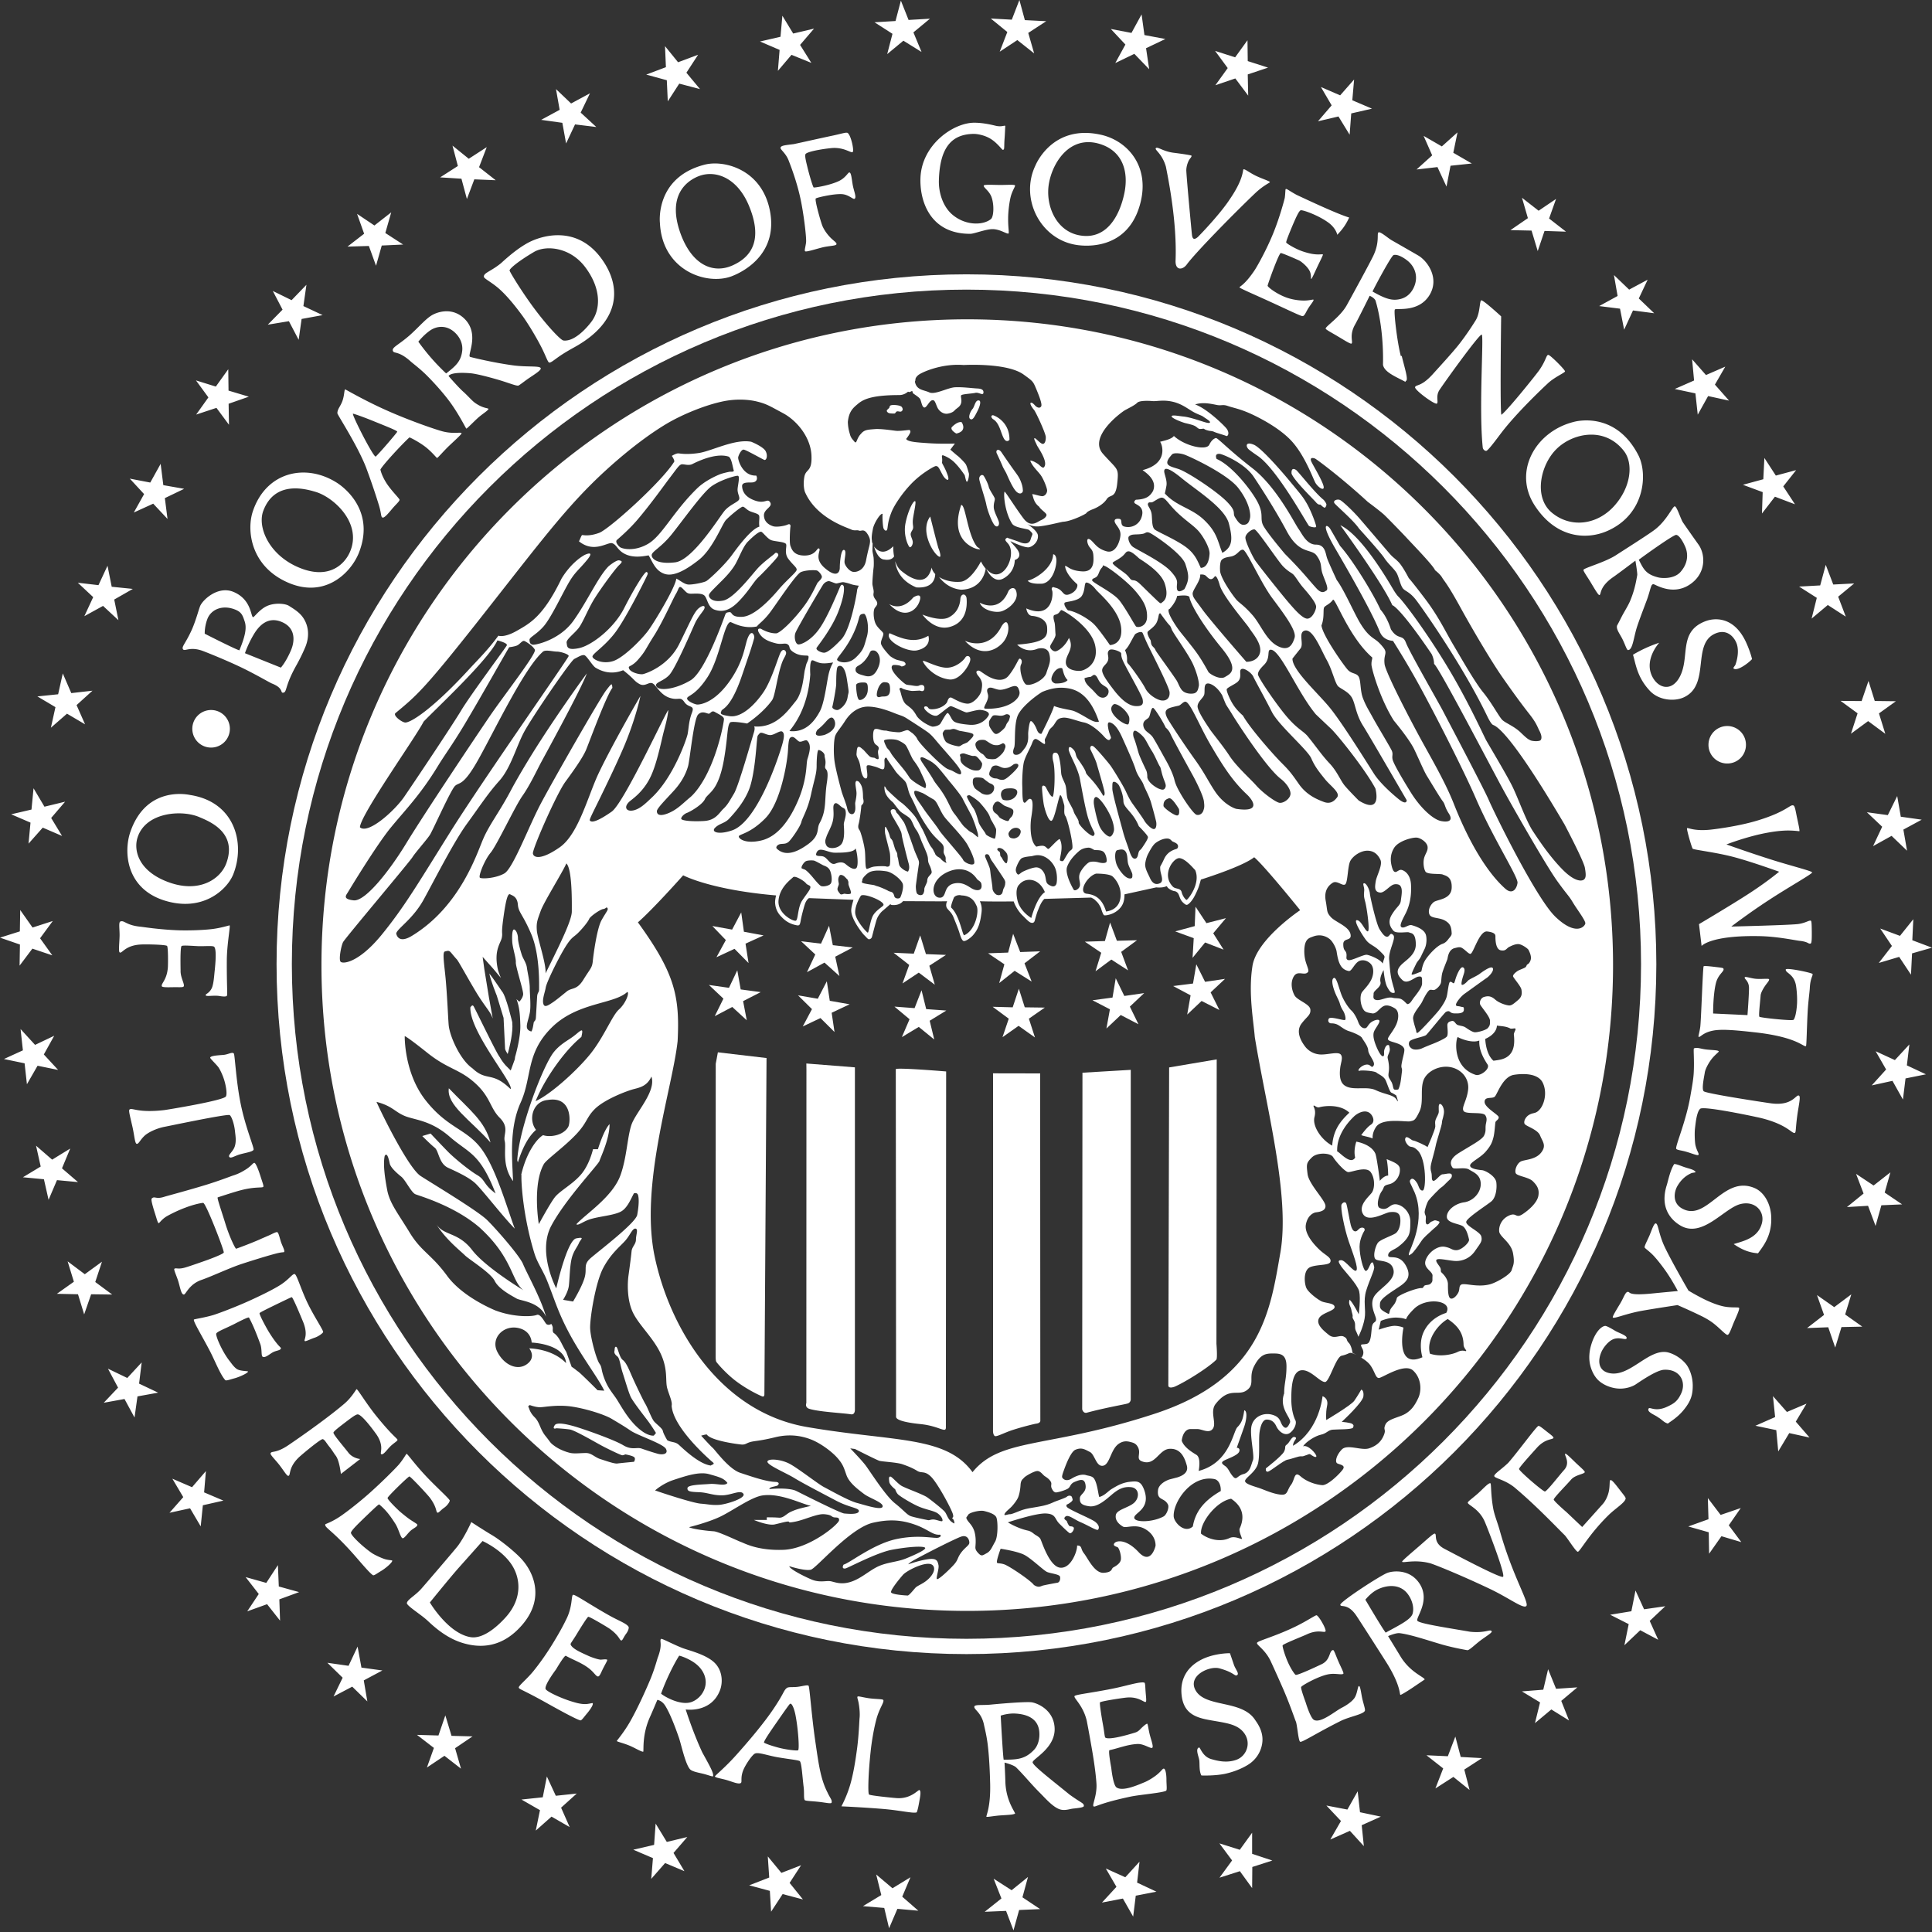 <svg aria-hidden="true" width="50" height="50" xmlns="http://www.w3.org/2000/svg" fill-rule="evenodd" clip-rule="evenodd" fill="#fff" xml:space="preserve" x="0" y="0" style="enable-background:new 0 0 216 216" version="1.1" viewBox="0 0 216 216">
  <rect x="0" y="0" width="216" height="216" fill="#333333" stroke="none"/>
  <path d="m80.02 118.94-.01 32.68s-.01.51.08.64c.15.22 1.1 1.32 2.18 2.14 1.37 1.03 2.72 1.63 2.95 1.72.23.09.24-.2.24-.2l.24-37.63-5.44-.64-.24 1.29zM136.03 118.44l-5.32.9-.09 35.55s-.04.42.72.14c1.24-.55 3.79-2.15 4.65-3.02.14-.18.01-1.77.01-1.77l.03-31.8zM121.02 119.93l-.03 37.63s.1.46.49.39c2-.55 4.35-.95 4.56-1.03.37-.09.38-.45.38-.45v-36.86l-5.4.32zM90.15 118.9l.01.66-.01 37.3s-.21.5.37.66c1.09.33 3.75.46 4.62.6.48.08.44-.55.44-.55v-38.24l-5.43-.43zM116.29 120.01l-5.27-.01c.02.21 0 39.89 0 39.89s-.03.51.2.66c.19.12 1.09-.39 2.04-.69 1.14-.37 2.42-.67 2.56-.69.55-.06.49-.36.49-.36l-.02-38.8zM100.15 119.54c0 .17.04 38.78.03 38.86 0 .3.71.61 2.78.82 2.06.22 2.78 1.04 2.79.38 0-1.97.03-39.81.03-39.81s-5.63-.47-5.63-.25zM144.18 53.77c-1.4-1.68-3.29-3.76-4-4.05-1.01-.42-.91.28-.5.58.33.26.86.62.86.62 2.18 1.39 5.64 7.76 5.81 7.88.17.11.7.22.79.11.08-.11-.56-1.79-1.01-2.57-.45-.78-.56-.89-1.95-2.57zM144.9 52.54c-.61-.39-.5.42-.5.42.3.78 2.4 2.82 2.71 3.18.31.37.48.26.48.26.25.19.27.25.42.33.14.09.22-.05.28-.25.06-.19-.3-.59-.3-.59-.96-.75-2.88-3.22-3.09-3.35zM99.96 62.21c-.07-.37-.1-.76-.09-1.14-1.07 1.07-1.79.5-2.15.03.19.62.55 1.44 1.16 1.46.6.1.91-.1 1.08-.35zM106.4 47.77c-.17.33.52.7.52.7 1.29-.28.59-1.27.59-1.27-.5-.11-1.11.57-1.11.57zM107.45 65.93c2.43-.05 2.74-2.21 2.75-2.35-.18-.22-.36-.47-.53-.81-.24.47-1.23 2.17-2.27 2.27-.86.08-1.77-.12-2.41-.53.44.58 1.22 1.3 2.46 1.42zM102.44 65.67c1.8.13 2.1-.9 2.12-1.49-.2-.21-.35-.46-.4-.73-.52 2.21-2.28 1.32-3.43.34-.31-.26-.51-.63-.65-1.05.11.94.61 2.2 2.36 2.93zM107.37 66.98c-.05.7-.37 1.6-1.35 2.07-.98.46-2.89-.34-2.89-.34s1.26 1.82 2.98 1.4c2.08-.51 2-2.56 1.96-3.17-.04-.61-.65-.66-.7.04zM102.11 66.79c-1.4 1.67-2.7.74-2.7.74 1.63 1.77 3.03.8 3.4-.32.37-1.12-.7-.42-.7-.42zM103.79 71.08c-1.53.9-2.93.34-4.33-.29-.63.77 1.92 2.17 3.07 1.92 1.72-.38 1.26-1.63 1.26-1.63zM107.93 73.5c-.19.33-1.02 1.11-2 1.15-.98.05-2.45-.77-2.73-.77-.18 0 .91 1.82 2.91 2.08 1.15.15 2.14-1.4 2.33-2 .19-.6-.32-.78-.51-.46zM111.98 70.01c-1.49 2.93-4.1 1.63-4.1 1.63 1.69 1.84 3.41 1.18 4.29.14.49-.59.61-1.34.56-1.73-.14-1.07-.75-.04-.75-.04zM112.73 66.12c-1.05 2.52-3.19 1.26-3.19 1.26.26.82 1.73 1.19 2.45.96.72-.23 1.74-1.05 1.68-1.93-.08-.99-.78-.67-.94-.29zM117.74 61.98c-.04 1.52-1.97 2.74-2.84 2.94.32.45 1.67.33 1.67.33 1.24-.24 1.61-2.2 1.53-2.77-.09-.57-.36-.5-.36-.5zM111.45 50.71a49 49 0 0 1 .61 1.34c.09.26.3.57.45.87.14.3.7 1.67 1.15 2.07.45.4.73.04.7-.16-.02-.22-.02-.45-.21-.95-.19-.49-.3-.63-.79-1.31-.49-.68-1.26-1.8-1.39-2-.34-.5-.71-.24-.52.14zM111 46.85c.73.4.87 1.48 1.2 2.11.33.64.66.21.66.21.02-2.12-1.79-2.76-1.86-2.75-.38.08 0 .43 0 .43zM110.27 56.41c.12.61.52 1.71.85 2.21.33.49.68.14.54-.31s-.56-1.15-.56-1.65.14-.68.12-.9c-.02-.21-.61-.98-.68-1.34-.07-.35-.5-1.19-.61-1.27-.21-.14-.47.09-.45.4.02.32.68 2.25.79 2.86zM109.29 61.39c.28.02.49.11-.05-.26-1.08-1.34-1.29-4.77-1.78-4.67-1.43 4.21 1.79 4.93 1.83 4.93zM105.05 62.25c.21.05-.02-.72-.11-.9-.09-.19-.94-3.6-.94-3.6-1.24 1.64.46 4.37 1.05 4.5zM101.72 61.18c.14.02.31-.23.33-.51.02-.28-.19-.59-.23-.87-.05-.28.21-.49.26-.73.05-.24-.07-.42-.02-.97.05-.53.4-1.97.26-2.06-.19-.13-.8 1.03-1.08 2.44-.29 1.39.34 2.68.48 2.7zM109.3 45.92c.35-.71.35-1.09.17-1.14-.43-.12-.5.66-.73.93-.24.26-.55.97-.26 1.14.27.16.46-.22.82-.93zM99.66 45.3c-.24.05-.18.19-.24.29-.07.1-.23.2-.27.3-.04.11.11.26.25.3.14.04.49.05.61.04.12-.02.14-.22.3-.24.16-.02.35.09.49-.01.14-.11.17-.27.02-.48-.16-.2-.9-.26-1.16-.2z"/><path d="M108.14 35.7c-39.87 0-72.2 32.32-72.2 72.2 0 39.87 32.33 72.2 72.2 72.2 39.87 0 72.2-32.33 72.2-72.2 0-39.87-32.33-72.2-72.2-72.2zM44.22 79.72c2.37-1.96 3.21-2.66 9.22-10.27 6.01-7.62 9.06-11.72 12.65-15.3 1.86-1.86 5.21-4.85 8.45-6.78 1.65-.98 4.24-2.08 6.36-2.51 1.7-.34 3.07-.12 3.6 0 1.19.28 1.47.49 3.04 1.33 1.57.84 3.07 2.69 3.18 4.68.1 1.99-.63 1.47-.8 2.48-.17 1.02.07 1.64.07 1.64 1.26 2.94 4.72 3.99 5.13 4.19.42.21.67.04.91.14.25.11.52-.25.91.31.38.56.35.84.31 1.12-.03.28-.21.77-.42 1.89-.21 1.12-1.05 1.36-1.47 1.29-.42-.07-.91-.7-.94-1.05-.04-.35.28-1.36-.07-1.4-.35-.04-.46 1.5-.46 1.99s-.32 1.19-1.64.07c-1.33-1.11-.42-1.99-.66-2.2-.25-.21-.28.73-1.57.77-1.29.03-1.5-.7-1.65-1.08-.14-.38-.03-1.96 0-2.13.04-.17-.03-.38-.31-.25-.28.14-1.22.32-1.64.18-.42-.14-.98-.45-1.01-1.19-.03-.73 1.01-.95.7-1.47-.32-.52-.53.21-1.71-.21-1.19-.42-1.4-1.12-1.43-1.57-.04-.45.49-.45 1.05-.45s.73-.39.53-.77c-1.54.07-2.06-1.78-2.02-2.03.03-.24.35-.91.62-.87.28.03 2.1 1.08 2.31 1.15.21.07.42-.45.14-.98-.28-.52-1.61-1.05-1.61-1.05-1.85-.35-4.44 1.05-5.87 1.26-1.43.21-2.06.04-2.31.04s-.7.28-.7.28.28.38.28.63c-1.37 2.24-7.27 7.55-8.39 7.97-1.12.42-1.78.25-1.89.25-.11 0-.21.38-.38.7 1.68 1.36 3.18.07 3.7.21.52.14.59.8 1.47 1.22.87.42 1.85.28 2.62.14.49.84.77 1.71 1.75 2.06.98.35 2.34-.35 3.88-1.57 1.54-1.22 2.59-3.98 3-4.43.42-.45 1.68-1.5 1.89-1.5.21 0 .42.35.84.52.42.17.87.25.98.45.1.21-.04.73.04 1.26-.87.25-2.24 2.03-3.07 3.18-.84 1.15-2.55 2.73-2.87 2.91-.31.17-1.57.42-2.02.38-.46-.04-.95-.49-1.33-.66-.1.98-2.38 4.75-3.08 5.73-.7.98-2.79 3.11-3.98 3.49-1.19.38-2.27-.18-2.31-.49-.04-.32 1.26-1.05 2.48-2.62s3.46-6.08 3.6-6.4c.14-.31.14-.35-.03-.45-.17-.1-1.36 1.78-2.51 4.05-1.15 2.27-3.67 4.19-5.07 4.47-1.4.28-1.29-.21-1.36-.6-.07-.38.81-.98 1.33-1.64.52-.67 1.08-2.2 1.82-3.36.73-1.16 2.31-3.32 2.73-3.7.42-.39.31-.45 0-.52-.32-.07-1.19.66-1.19.66-1.15 1.15-2.41 3.98-3.95 6.12-1.54 2.13-4.19 2.69-4.51 2.65-.31-.04-.38-.28-.38-.56s.8-.59 1.61-1.53c.8-.95 1.92-3.32 2.69-4.69.77-1.36 1.15-1.5 2.13-2.69s-.28-.56-.28-.56c-1.6.91-2.58 2.66-2.58 2.66-2.03 4.19-3.49 4.96-4.96 5.8-1.46.84-2.09.56-2.09.56-1.18 1.62-2.29 2.68-3.35 3.84-3.85 4.19-6.36 5.87-7.06 5.87-.39-.02-1.42-.8-1.09-1.06zm66.23-2.08c-.06-.25-.21-.59.11-.73.31-.14.77.21 1.26.21s1.15-.31 1.29-.35c.14-.03.6-.24.77.25.09.23.25.56-.14 1.05-1.05 1.29-3.45 1.19-3.63 1.15-.32-.08.52-.92.34-1.58zm7.45-8.04c-.07-.24-.18-.63-.07-.8.05-.07.32-.1.46-.21.2-.15.28-.38.38-.38.21 0 3.32 1.85 3.77 3.95.45 2.1-1.15 2.76-1.57 2.83-.42.07-1.71-.04-1.71-.94 0-.91.98-1.5.35-2.73-.42.95-1.22 1.47-1.5 1.5-.28.03-.63-.31-.6-.56.04-.25.63-.95.6-1.33-.04-.38-.04-1.08-.11-1.33zm5.62-6.32c.42.14 2.41 1.65 3.36 2.73.94 1.09 1.4 1.89 1.36 3-.04 1.12-1.11 1.2-1.25 1.01-.21-.28-1.12-1.96-1.82-2.87-.7-.91-3.07-2.02-3.07-2.27s.35-.21.56-.46c.21-.25.21-.6.52-.94.3-.34-.08-.34.34-.2zm32.31 17.28s1.72 2.05 2.28 3.21c.56 1.17 1.12 2.52 1.45 3.03.32.51 1.4 2.33 1.72 2.75.33.42.19.6.7 1.4.51.79 0 1.02-.89.84-.88-.19-2.28-1.44-3.4-3.26-1.12-1.81-1.91-3.21-2-3.63-.09-.42.09-.56-.09-.98-.19-.42-1.63-2.79-2.14-3.73-.51-.93-.74-1.26-1.07-2.1-.33-.84-.23-1.87-.46-2.38-.24-.51-.8-.32-1.26-.84-.46-.51-2.8-3.82-2.93-4.94.37-.93.14-1.81.32-2.05.19-.23.61-.33.98-.84.33 0 1.82 4.24 4.38 6.47 0 .28-.09.33-.09.75-.02.43.96 3.88 2.5 6.3zm14.27 30.09c.06.37.09.76-.37 1.15-.46.39-.72.63-1.02.61-.29-.02-1.08-.24-1.56-.67-.49-.43-.85-.39-1.23-.28-.37.11-.52.54-.45.8s1.1 1.37 1.11 1.84c.02.46-.02.56-.22.82-.21.26-1.25.54-1.54.48-.3-.06-.73-.37-.99-.54-.26-.17-.65-.17-.89-.28-.24-.11-.32-.5-.63-.43-.32.07-.43.17-.48.35-.06.19.13 1.15-.07 1.39s-1.18.66-1.56.81c-.39.15-.95.38-1.23.51s-.81.2-1.08.05c-.28-.15-.48-.46-.32-.8.17-.33 1.66-.54 1.88-.75.22-.21 2.08-2.53 2.21-2.58.12-.05.29-.15.46 0 .17.15.36.17.58.17.22 0 .94.04.96-.38.02-.43-.06-.28-.37-.38-.32-.09-.51 0-.51-.22s.51-.89.95-1.21c.44-.31 2.13-1.54 2.46-1.76.34-.22.9-.87.69-1.13-.2-.26-1.12.41-1.47.67-.35.26-1.17.59-1.32.78-.15.18-.47.46-.63.44-.16-.02.02-.69.16-1.11.15-.43.17-.72-.04-.84-.21-.11-.46.3-.69.84-.22.54-.26.93-.37.93s-.21-.19-.39-.16c-.19.02-.26 1.26-.41 1.73-.14.46-.53 1.04-.83 1.43-.29.38-2.21 2.5-2.42 2.55 0 0-.13.02-.13-.15 0-.17-.26-.8-.35-1.4-.1-.59.79-1.46 1.02-1.96.24-.5.66-1.3.9-1.31.24-.02.37.11.63-.08.26-.18.54-.5.57-.78.04-.28.04-.54.11-.91s.54-1.47.6-1.66c.05-.18.11-1.09.85-1.24.27-.06.5-.15.74-.03.4.21.78.71.99.68.34-.06.99-2.62 1.88-2.5.89.11.91.37.91.56 0 .19-.02 1.41.58 1.54.59.13.65-.22.95-.37.3-.15.65-.32 1.02-.32.38 0 1.07.49 1.15.65.08.17.38.71.23 1.15-.15.44-.38.46-.41.52-.04.06-.06.2-.19.29-.13.09-.67.28-.84.39-.17.11-.54.39-.52.6.05.2.89 1.12.94 1.5zm-2.32 7.81c-.18.04-.54.1-.81.13-.56-.48-.86-1.43-.92-2.44 0 0 1.26-.48 1.31-1.49.31.07.99.04 1.52.34.26.04.49-.09.55.02.06.11-.15.35-.18.62.13 1.18.04 2.46-1.47 2.82zm-5.38 12.09c.18.24 1.36-.11 1.85.21.49.31 1.26.55 1.3 1.56.03 1.01-.84 1.96-1.86 2.1-1.01.14-1.96.9-1.93 1.64.04.73 1.47.73 1.86 1.09.38.35.55 1.12.62 1.43.07.32-.8 1.15-1.36 1.19-.56.03-.59-.24-1.36-.38-.77-.14-1.82.6-2.13 1.5-.31.91.8 1.22.77 1.75-.04.53.07.59-.21.87-.17.18-.46.12-.66.21-.13.05-.14.29-.32.29-.45-.04-1.85.48-2.41.8-.56.31-.28.24-.56.8-.14.3-.43.54-.56.81-.12.24-.08.54-.24.46-.97-.48-.95-.63-.91-1.19.04-.56 1.58-1.43 2.27-1.92.7-.49 1.33-1.09.56-2.37-.77-1.29-1.92-.56-1.92-1.05s.66-.59 1.15-.98c.28-.22.83-.64 1.12-1.22.21-.44.2-.97.21-1.48.04-1.18-.91-1.99-1.64-2.03-.73-.03-.87.81-1.78.42-.43-.19-.14-1.36.21-1.86.36-.48.07-.62.84-.8.77-.18 1.29-1.01 1.19-1.78-.07-.51-.85-.76-1.47-1.03.1.5.16 1.1.17 1.84-.48 0-.93.59-.93.59s-.34-2.69-.51-3.06c-.49-1.07-2.12-1.32-2.12-1.32s-.34.91-.13 1.78c-.52.88-1.71-.6-2.01-.69-.09-2.07 1.62-3.65 1.88-3.91.27-.26 1.05-.79 1.67-.44.41.24.77 1.01.22 1.36-.48.31-1.08 1.17-1.08 1.17.32.13.79.17 1.27.37-.02-.39.08-.82.38-1.28.73-1.08 3.42-.52 3.84-.64.42-.1.52-.06 1.01-1.07.49-1.02.1-2.31.42-3.39.31-1.08 1.75-1.82 3.01-1.6 1.25.21 2.16 1.26 2.02 2.52-.14 1.26-.8 2.03-.49 2.41.31.38 2.13.04 2.41.46.28.42.07.77.04 1.16-.04.38.06.62-.18 1.11-.25.49-1.5 1.12-2.79 1.93-1.29.79-.9 1.42-.73 1.66zm-15.54-6.93c.08-.1.35.27.66.17.47-.14 2.3-.39 3.34.61-1.09 1.02-1.79 2-1.92 3.68-1.2-.64-2.24-2.17-1.98-3.19.22-.86-.17-1.17-.1-1.27zm-.36-10.76c-.07-.63-1.46-1.01-1.77-1.58-.31-.57-.5-1.46-.06-2.15.45-.69 1.21.03 1.58-.48.13-.18-.19-.74-.33-1.37-.14-.64-.14-1.5.07-1.96.2-.44.52-.5.83-.62.63-.24 1.28-.14 1.82.27.33.25.73.96.8 1.43.19 1.26.46 1.99 1.35 2.16.32.06.61-.79 1.1-1.08.34-.2.89-.17 1.32.24.4.38.4 1.11.14 1.72-.29.67-.88 1.2-1.08 1.5-.26.38-.21 1.42.21 1.99.21.28.6.3.89.36.5.11.82-.53 1.27-.78.35-.2.81-.09 1.33.24.44.29.45 1.06.14 1.78-.33.75-.98 1.44-.94 1.64.06.38 1.5.35 1.81 1.05.12.26-.15.96-.28 1.75-.08.51.09.37.04.84-.05.32-.1.92-.18 1.29-.1.48-.23.7-.23.7s-.4.11-.5-.04c-.1-.14-.1-.53-.28-.83-.18-.32-.32-.46-.32-.74 0-.28.11-.56.04-1.19-.07-.63-.18-.7-.11-.94.07-.24.28-.56.21-.87-.07-.31-.03-.38-.24-.35-.21.04-.35.46-.38.63-.04.17.07.62-.14.62-.21 0-.52-.55-.77-1.18-.25-.63-.35-1.12-.25-1.5.11-.38.7-1.05.63-1.29-.07-.24-.7-.04-1.01.24-.31.28-.35.6-.63.6-.27 0-.55-.21-.73-.7-.17-.48-.49-1.04-.77-1.29-.27-.24-.87-1.08-1.15-1.88-.29-.81-.53-1.89-.81-1.75-.28.14-.17.77.07 1.44.24.66.49 1.01.6 1.4.11.38.21.56.38.84.18.28.35.91.21 1.01-.14.11-1.65-.45-1.82-.14-.17.31.07.52.25.52.17 0 .49 0 .84.21s.7.52 1.16.66c.45.14 1.32.49 1.47.77.14.28.66.87.69 1.4.04.52.84 1.29.6 1.68-.24.39-.28-.14-.77-.11-.49.03-.98.52-.91.66.07.14-.11 0 .45 0s1.43.1 1.57.25c.14.14.81.38 1.02.87.21.49.45 1.29.63 1.36.18.07.54.31.54.31s.37 1.06.05.49c-.31-.57-1.26-.57-2.34-1.08-1.07-.5-2.65.13-3.54-.57-.51-.41-.53-1.24-.42-2.02.08-.55.31-1.07.05-1.39-.31-.37-1.47.04-2.32-.01-.88-.06-1.44-.58-1.66-.88-.44-.57-1.07-1.64-.44-2.53.64-.86 1.08-.98 1.02-1.62zm-6.21 3.1c1.32 8.04 3.97 17.77 2.85 24.13-1.12 6.36-2.05 14.03-14.02 17.96-11.97 3.93-17.21 2.62-20.39 6.54-2.99-4.12-8.79-3.37-18.52-5.05-9.73-1.68-15.34-11.04-17.02-19.08-1.68-8.04 2.01-18.83 2.57-24.07.25-5.02-.31-7.58-4.44-13.27 1.74-1.52 5.06-5.26 5.06-5.26s3.01 1.62 10.39 2.25c-.03.09-.14.62-.11.86.02.21.06.85.63 1.45.26.27.71.79 1.65 1 .43.1.48.05.58-.49.09-.54.36-1.52.47-1.85.11-.33.3-.58.46-.67l4.97.19c-.06.21-.14.48-.18.67-.08.36-.16.72.18 1.47.31.7.98 1.6 1.21 1.82.23.22.39.45.52.45s.3-.1.34-.28c.05-.18.42-1.65.55-2 .13-.35.46-.76.64-.9.11-.09.56-.48.86-.74.06.05.12.09.19.09.88.08 1.23-.43 1.23-.43l3.92.02c.11 0 .63 0 1.01-.01 0 0-.19.36-.06.68.13.31.53.48.79 1.15.13.33.39.95.6 1.55.07.19.27 1.08.56 1.07.32-.01.88-.48 1.07-.73.19-.25.65-.73.84-2.14.05-.34.15-.82-.06-1.39-.03-.07-.05-.14-.08-.19 1.02.04 2.81.03 3.78.02.23.66.65 1.24.97 1.55.42.4.72.76.97.83.37.1.41-.22.44-.31.06-.24.25-.9.36-1.13.08-.18.29-.83.69-1.22 1.52-.05 3.99-.11 5.23-.15.09.04.35.18.4.24.27.27.38.29.7.93 0 0 .22.79.37.81.21.04.72-.09 1.02-.24.24-.12.7-.39.98-.89.2-.35.26-.77.26-1.21l3.55-.78s.56.07.99-.07c.08-.03.14-.05.2-.06.03.07.07.13.11.17.19.19.55.36.74.38s.37.17.45.34c.15.31.18.63.5.93.14.13.3.28.44.26.14-.02.41-.26.69-.69.18-.27.48-.91.6-1.24.09-.24.21-.68.27-.89 1.47-.47 4.84-1.61 5.96-2.5 1.2 1.02 5.14 5.92 5.14 5.92s-4.92 3.28-5.34 6.29c-.46 2.95.11 5.98.27 7.91zm-40.87 49.7c.03.36.67.85.67.85s.07.28.28.53c.21.24 1.67 1.13 2.48 1.45.82.32 1.6.43 1.99.71.39.29.57.64.53.82-.03.18-.67-.14-1.03-.14-.35 0-.39.11-.6.07-.21-.04-1.42-.28-1.88-.43-.46-.15-.78-.64-1.84-1.48-1.06-.86-2.8-3.63-3.26-4.23-.46-.6-1.7-1.88-1.7-1.88l.53.07s2.38 1.21 2.73 1.32c.35.1 1.99.17 2.59.39.6.21 1.13.42 1.63.73.5.32.85-.07 1.6.71.75.78 2.31 3.69 2.41 4.19.11.5-.25.25-.03.46.21.21.18.53.18.53-.78-.35-.78-1.03-1.13-1.38-.36-.36-1.38-1.17-1.88-1.53-.5-.36-2.45-1.03-2.91-1.31-.46-.28-1.07-1.03-1.24-1.03-.19.01-.16.22-.12.58zm-10.64-.43c.92.57 3.12 1.71 4.65 2.52 1.53.82 2.66.82 2.59 1.21-.07.39-1.17.29-1.63.25-.46-.04-4.72-2.2-5.43-2.55-.96-.39-2.95-.18-2.95-.18.05-.24.42-.23.88-.38.06-.02.41-.33-.11-.42-1.06 0-2.75-.6-4.03-1.02-1.28-.43-2.8-2.55-3.05-2.77-.25-.21-1.31-1.38-1.31-1.38s.6-.18.64-.12c.46.68 3.4 1.07 3.87 1.11.46.03.5-.14.99-.28s1.06-.11 2.8-.54c1.74-.42 3.09-.1 4.05.28.96.39 2.16 1.24 2.84 1.99.67.75.75 1.1 1.06 1.98.32.88 1.31 1.6 1.95 2.09.64.49 2.2.96 2.09 1.42-.11.46-1.99-.18-2.91-.42-.92-.25-2.98-1.42-3.62-1.75-.64-.32-2.87-2.08-3.86-2.61-.99-.53-2.42-.62-2.49-.26-.07.38 2.05 1.26 2.98 1.83zm-19.74-13.56c.25.2.34 1.13.59 1.86.24.73.63 2.1.88 2.63.24.53 1.51 2.14 1.95 2.73.44.59.88 1.32.88 1.32l-.24.29s-.69.15-1.85-.93c-1.17-1.07-1.95-2.63-2.39-3.27-.44-.64-.93-1.17-1.32-2.25-.39-1.07-.19-1.12-.53-1.61s-.98-2.83-1.03-3.9c-.05-1.07.58-5.12 1.46-6.78.88-1.66 1.95-2.45 2.49-3.08.54-.63.78-1.36 1.12-1.32.34.05.05.69.05 1.22 0 .54-.44.78-.49 1.32-.05.53-.19 1.6-.34 2.68-.15 1.08-.15 2.98.58 4.34.73 1.37 2.29 2.78 3.07 4.54.78 1.76.44 2.93.68 3.76.24.83.59 1.51.49 1.95.19 2.54 4.39 6.14 4.63 6.34.24.2-.19.25-.24.34-1.36-.15-3.22-2-3.61-2.34-.39-.34-.83-.24-1.27-.49 0 0-.44-.73-.49-1.03-.05-.29-.68-.73-.98-1.07-.29-.34-.73-1.56-.98-1.96-.24-.39-1.17-2.34-1.51-3.12-.34-.78-.63-1.51-1.02-1.8-.39-.3-.54-1.42-.73-1.46-.2-.06-.15.29-.2.49-.04.22.11.41.35.6zm-4.61-13.22c-1.03.19-2.24 5.59-2.24 5.59s-2.14-4.01-.56-6.99c1.58-2.98 5.31-6.89 5.4-7.27.1-.37 1.12-2.42 1.12-4.1-.65.66-1.3 2.8-1.3 2.8h-.55s-.37 1.67-1.31 2.79c-.93 1.12-2.42 1.87-2.98 2.61-.56.74-1.77 2.98-1.77 2.98s-.74-4.39.56-6.71c.29-.51 2.32-1.95 3.64-3.36 1.21-1.29 1.12-1.86 2.05-2.79 1.1-1.1 3.63-2.05 4.38-2.24.74-.19 1.49-.37 1.96-1.4.56 1.68-1.77 4.01-2.24 5.41-.46 1.39-.51 3.62-1.21 5.59-.87 2.45-3.89 4.35-4.94 5.51.2.21.8-.37 1.71-.61 1.05-.29 2.38-.38 3.2-.77.77-.36 1.18-1.45 1.52-2.07 0 0 .42-.18.49.3.12.57-.01 1.52-.12 2.11-.19.93-4.38 4.1-5.22 4.84-.84.75-.37 1.12-.65 2.14-.28 1.03-1.3 2.7-1.3 2.7l-1.12-.19s.56-.84.65-1.58c.09-.75.09-1.96.28-2.89.19-.93.65-1.4.84-1.86.18-.45.74-.73-.29-.54zm3.96-47.71c-1.4.98-2.24 1.32-2.45.98-.06-.1.36-.9 1.05-2.31.74-1.52 1.81-3.72 2.65-5.66 1.09-2.51 1.76-4.94 1.96-5.94-1.19 2.03-3.49 6.15-4.68 8.66-1.19 2.52-2.24 6.78-4.33 8.25-2.1 1.47-2.94 1.19-3.01.7-.07-.49 2.66-6.71 3.64-8.03.98-1.33 1.96-2.73 2.31-3.57.35-.84 2.24-6.01 2.94-6.92-.07-.49 0-.63-.7.28s-6.01 10.2-7.33 12.71c-1.33 2.52-3.08 7.2-4.05 7.76-.98.56-2.52.63-2.73.48-.21-.14.49-1.95 1.19-2.79.7-.84 2.72-5.17 3.56-6.36.84-1.19 1.61-2.86 2.1-3.77.49-.91 4.47-8.17 5.1-9.92-.75.99-3.08 4.27-5.1 7.4-1.55 2.39-2.88 4.7-3.42 5.73-1.26 2.38-2.38 3.77-3.07 5.38-.7 1.61-2.56 7.54-7.97 10.83-1.61.98-1.75-.28-1.75-.28.14-.56 1.88-1.61 3.07-3.78 1.19-2.16 3.35-6.43 4.82-8.45 1.47-2.02 2.37-3.42 3.63-4.82 1.26-1.4 1.89-3.77 2.73-5.38.84-1.61 5.24-8.04 5.66-8.25.42-.21.84-.49 1.12-.42.28.07.91 1.19 1.26 1.4.35.21 1.54.91 3.08.28 1.33 1.05 1.19 1.19 1.82 1.54.63.35 1.05-.28 1.47-.07.42.21.84 1.26 1.89 1.61 1.05.35 1.19-.21 1.67.49.49.7 1.19.28.84 1.19-.35.91-.35 1.67-.48 2.37-.11.56-1.58 4.85-4.03 7.13-.62.58-1.23 1.21-1.98 1.4-.84.21-1.19-.35-.49-.98.33-.29 1.34-.94 2.14-2.35.65-1.14 1.07-2.81 1.56-4.94.2-.87.53-1.85.64-2.91 0-.41-4.93 10.35-6.33 11.33zm-9.16 19.71c0-.72-.25-1.72-.32-2.26-.07-.54-.43-1-.57-1.43-.14-.43-.43-1.44-.43-1.87 0-.43-.21-.93-.43-.97-.21-.04-.25.72-.21 1.36.03.65.43 1.83.4 2.3-.04.46.86 3.16.82 3.59-.04.43-.43.82-.43.82s-.13-.1-.32-.29c.34.87.39 1.75.42 2.51l.01.28c.08 1.45-.58 3.68-.58 3.66l-.04.3-.45 1.23-.5-.5c-.02-.02-.42-.43-.73-1-.29-.28-2.78-5.47-2.92-5.68-.14-.21-.25 0-.36.11-.14 2.7 4.92 8.61 4.49 9.15-2.08-2.04-2.66-.79-4.27-2.33-1.33-.9-2.55-3.58-2.65-4.87-.06-.7-.15-2.98-.32-4.95-.15-1.68-.41-3.14-.11-3.23.65-.18.47-.07 1.36.9.19.21 1.28 2.22 2.22 3.77.73 1.19 1.36 1.93 1.58 2.37.08.16.14.3.2.45l-.43-2.38-.51-3.13-.19-1.38 1.18 1.32s.45.54.87 1.04c-.15-.34-.29-.69-.37-1.06-.43-2.12.36-2.83.47-3.48.11-.64-.11-.18.18-2.26.29-2.08.5-2.69.75-2.55.25.14.79.25.86 1.15.07.9.54 1.04 1.51 3.33.97 2.3.86 5.74.86 6.14 0 .39-.18.29-.22.83-.03.54-.11 1.97-.14 2.37-.04.39-.22.32-.25.57-.04.25-.11.75-.25.94 0 0-.43-.07-.5-.43s.18-.93.32-1.65c.15-.74 0-2.07 0-2.79zm.79-6.42c-.07-.9.07-1.18.43-2.19.36-1 2.44-4.31 2.87-5.31.68.64.61 4.62.61 5.38 0 .75-.79 2.48-1.43 3.84-.65 1.36-1.51 3.08-1.51 3.08.11-1.03-.9-3.9-.97-4.8zm1 6.35c.11-.61 1.4-3.23 2.15-4.45.75-1.22.94-1.11 1.48-1.65.54-.54 1.11-1.26 1.22-1.54.11-.29 1.25-1.08 1.58-1.11.32-.04.32-.29.46-.11s-.11.39-.64 1.33c-.54.93-.93 3.94-1 4.66-.08.72-.29.79-1.04 2.01-.75 1.22-1.29.86-1.87 1.33-.57.46-1.18.97-1.61 1.25-.43.29-.83.54-.97.22-.22-.5.14-1.33.24-1.94zm25.61-48.51c-.14.17-1.26.94-1.92 1.67-.67.74-2.66 3.36-3.84 3.6-1.19.24-1.57-.28-1.61-.52-.04-.24.22-.47 1.5-1.75.24-.24 1.01-1.01 1.47-1.82.45-.81.87-1.99 1.4-2.51.52-.52 1.26-1.19 1.5-1.08.19.08.7.8 1.12.94.42.14 1.4.17 1.6.39.21.21-.24.98.28 1.68s.94.94.94 1.22-1.12 1.15-2.06 2.27c-.95 1.12-2.69 2.93-4.02 3-1.33.07-1.08-.56-1.44-.52-.35.03-.38.1-.45.24-.07.14-2.2 6.36-3.88 7.37-1.68 1.01-3.46 1.22-3.81.73-.35-.49.73-.56 1.43-1.33s2.51-5 2.83-5.7c.31-.7.77-1.19 1.01-1.57.24-.38.03-.63-.52-.21-.56.42-1.01 1.61-2.23 4.05-1.22 2.45-3.71 3.28-4.05 3.35-.35.07-1.36-.18-1.54-.6-.17-.42.21-.1 1.05-1.08.84-.98.73-1.05 1.75-2.65 1.01-1.61 2.13-4.16 2.45-4.68.32-.52.28-1.01.73-.56.45.45.45.49.73.56.28.07 1.22-.11 1.64.17.42.28.39 1.36 1.22 1.64.84.28 1.68.14 2.79-1.05 1.12-1.19 1.54-2.06 2.1-2.59.56-.53 1.99-2.03 2.17-2.34.18-.29-.2-.5-.34-.32zm12.13 39.35c-.1.16-.72.49-1.09 1.03-.38.54-.52 2.02-.65 2.02-.12-.01-1.41-1.42-1.41-2.27-.01-.85.62-1.83.62-1.83.22-.41 2.8.61 2.53 1.05zm-2.35-2.85c-.02-.17.55-.82 1-.94.44-.13.96-.13 1.68-.02.72.1 1.76 1.01 1.85 1.45.1.44-.17 1.26-.28 1.46-.11.2-.6.17-.67-.11-.15-.61-.39-.44-.7-.62-.31-.18-1.03-.47-1.21-.51-.17-.04-.25-.1-.39-.13s-.97-.13-1.21-.23c-.25-.09-.05-.18-.07-.35zm-.69-1.3c-.29.22-.81-.15-1.15-.44-.33-.29-.71-.26-1.19-.07-.48.18-.78-.45-1.15-.71-.37-.26-.85-.03-1-.29 0 0 .04-.52.48-.56.44-.03 1.07.33 1.6.33.52 0 2.15.04 2.34-.48.22.55.36 2 .07 2.22zm-1.84.8c.07-.09.35-.09.64.23.29.32.19.14.29.37.1.23-.01.25.09.55.1.29.34.81.19.89-.15.09-.53.04-.64.01-.11-.03-.4.18-.53.01-.13-.17-.29-.35-.29-.53 0-.17.12-.36.15-.54.02-.18-.2-.59.1-.99zm-8.3-6.4c1.71-1.74 2.45-6.27 2.52-7.61.07-1.33.18-1.37.37-1.45.31-.12.59.33.85.48.26.15.74-.26.93-.08.19.19.41.52.22 1.34-.18.82-.22.52-.29 1.41-.04.44-.13 2.04-.97 3.97-.83 1.93-2.15 4.01-4.16 4.45-1.75.39-2.49-.23-2.45-.48.05-.25 1.28-.29 2.98-2.03zm-3.74 1.37c-1.52.52-2.38.18-1.89-.3.48-.48 1.07-.48 1.56-1 .48-.52 1.67-1.78 2.26-3.34.59-1.56.78-4.6.85-5.31.08-.71.04-.59.3-.89.21-.24.67.15 1.15.18.48.04 1.15-.59 1.41-.37.26.23.23.7-.26 2.19-.48 1.49-2.7 7.93-5.38 8.84zm8.92-19c.13-.1.5.22 1.03.3.53.08 1.21-.07 1.36-.07 0 0-.33.47-.53 1.4-.2.93-.46 3.13-.96 4.06-.5.93-1.5 2.43-3.4 2.2.44-.57 2.06-2.5 2.33-6.33 0 0-.1-1.36.17-1.56zm-3.47 20.52c.37-.04.56 0 .85-.22.3-.23 1.34-1.74 1.45-2.23.11-.48.71-1.37 1.08-3.08.37-1.71.63-2.31.63-3.19 0-.89.08-1.71.19-1.78.11-.07.7.26.7.6 0 .33.18.52.07 1.15-.11.63.48.04.18 1.93-.29 1.9.01 3-.81 4.49-.37.67.11 1.37-1.37 2.41-.63.44-2.26 1.56-3.41.44-.17-.16.07-.48.44-.52zm1.37 3.72c.21-.24 1.24.4 1.44.66.19.26.55.2.5.5-.06.3-.39.65-.91 1.43-.52.78-.44 2.14-.71 2.26-.26.12-2.07-.78-1.94-2.26.13-1.49 1.4-2.36 1.62-2.59zm1.34-.85-.36-.14c-.13-.17.23-.67.43-.79.2-.12.71-.12.91-.09.2.04.83.42 1.06.53.23.1.61.2.78.64.17.44.25 1.19.04 1.43-.21.25-.85.34-1.06.25-.21-.09-.69-.69-.87-.9-.19-.23-.63-.75-.93-.93zm4.15-2.98c-.33.63-1.48.74-1.74.3-.26-.45-.11-.71 0-1.04.11-.34.51-1.02.67-1.6.29-1.08-.11-1.82.26-2.08.22-.16.56.26.78.41.22.15.41.11.44.59.04.48-.22 1.04-.22 1.33 0 .31.15 1.46-.19 2.09zm-1.96-12.09s-1.47.43-.8-.57c0 0 .35-.26.7-.63s.7-.87 1-.7c.23.13.8 1.23-.9 1.9zm.87-3.16c.07-.23.43-2.1.43-2.56 0-.47 0-1.73.17-1.9.17-.17.77-.33 1.03 1.43.27 1.77.2 1.17.07 2-.13.83-.83 1.33-1.07 1.4-.24.06-.7-.14-.63-.37zm.53-5.23c-.07-.23.96-1.1 1.83-2.96.87-1.86.43-2.13 1.16-2.19.27-.03.67 1.46.33 2.59-.33 1.13-.33 1.43-1.23 2.3-.89.86-2.02.49-2.09.26zm2.23-7.75c0 .18-.7 4.34-1.75 5.45-1.05 1.12-1.61 1.47-1.89 1.5-.28.04-1.05-.28-.87-.56.18-.28 1.71-2.17 2.44-4.09s.6-2.58.6-2.69c0-.11-.21-.49-.42-.04s-1.29 3.18-2.24 4.58c-.94 1.4-2.06 1.88-2.41 1.88s-.53-.81-.35-1.29c.17-.49 2.93-5.17 3.11-5.42.18-.25.52-.42.73-.35.32.1.6.24.74.24s.62-.17.8-.14c0 0 .42.07.8.21.39.14.91.18.91.18s-.2.37-.2.54zm-4.41-.87c-.1.12-.61 1.38-1.47 2.55-1.14 1.56-2.72 3.11-3.18 3.11-.8 0-1.54-.42-1.64-.49-.1-.07-.63-.14-.21.52.42.66 1.15.91 1.82 1.08.66.18 1.05-.1 1.36.14.32.24-.04.49.77.94.8.45 1.5.18 1.53.38.04.21-.07.49-.17.7-.11.21-.14.49-.24.84-.1.35-.21 2.48-1.01 3.46-.8.97-2.19 3.06-4.66 2.83.08.13.08.33-.02.67-.22.7-1.71 5.98-2.22 6.83-.52.86-.71 1.26-1.19 1.71-.48.45-.85 1.3-2.19 1.37-1.34.08-2.53-.04-2.53-.26 0-.23.37-.56.67-.66.3-.11 1.71-.89 2-1.56.14-.32.67-.65 1.08-1.3.46-.72.81-1.8 1.04-3.15.44-2.56.33-3.67.67-4.08.13-.16 1.27-.01 1.91.11.34-.23 1.85-1.29 2.79-2.61.35-.49.59-2.84 1.15-4.3.18-.45.42-.73.42-.98 0-.24-.31-.56-.59-.1-.28.45-.98 3.08-1.96 4.51-.98 1.43-2.45 2.83-3.74 2.66-1.29-.18-1.01-.35-.94-.6.07-.25.88-.2 2.02-3.18.18-.45.77-2.23 1.01-2.94.25-.7.56-1.74.63-2.02.07-.28-.25-1.01-.66-.14-.42.87-.39 2.58-2.13 5.03-1.75 2.44-3.32 2.55-3.56 2.55-.25 0-1.19-.38-1.15-.7.04-.32.94-.28 2.31-2.41 1.36-2.13 1.82-5.97 2.52-6.11.14-.03 1.33.81 2.97.49.21-.31.77-.63 1.5-1.61.73-.98 2.86-4.22 3.42-4.47.56-.24 1.57-.24 1.79-.18.21.07.62.56.55.77-.08.22-.22.32-.47.6zM75.19 90.69c-.74.41-1.75.71-1.75 0 0-.32 1.04-1.34 1.97-2.37.93-1.04 1.33-2 1.52-2.67.19-.67.63-5.23 1.11-5.75.48-.52 1.04-.07 1.23-.11.19-.04.3-.41.67-.18.37.22 1 .48 1 .78 0 .3-.55 3.44-1.9 6.12-.52 1.04-1.22 2.08-1.89 2.64-.66.54-1.21 1.13-1.96 1.54zm41.62-7.96c0-.16.17-.3.37-.84.21-.54.4-.46.7-.93.3-.46.38-.65.96-.72.58-.07 1.65.4 2.35.53.7.14 1.63.89 2.23 1.56.6.68.67.33.77.21.09-.11-.19-.46-.3-1.19-.12-.72.13-.65.46-.47.32.19.72.67 1.16 1.68.45 1 1.21 2.68 1.45 3.45.23.77.73 1.26.89 1.72.16.46.61 1.21.84 2 .23.79.56 2.03.58 2.19.03.16.05.74-.25.77-.3.03-.93-.65-1.09-.95-.17-.3-.89-1.3-1.21-1.75-.33-.44-.54-.84-.86-1.54-.33-.7-1.47-2.54-1.71-2.86-.23-.32-1.42-1.73-1.81-2.07-.39-.35-.51.07-.42.28.09.21.56 1.1.7 1.61.14.51.77 2.61.86 3.1.09.49-.14.46-.14.46-.98-1.72-1.87-2.26-1.94-2.61-.07-.35-.63-1.12-.93-1.56-.3-.44-.09-.68-.58-1.12-.49-.44-.4.19-.4.19.21.77 1 1.98 1.24 3.19.23 1.22.65 3.59.96 4.5.3.91.68 1.49.68 1.61 0 .12.02.14-.14.3-.35 0-1.4-.98-1.63-1.46.05-.38-.42-.82-.56-1.28-.14-.46-.61-1.1-.7-1.49-.1-.39-.09-.79-.17-1.26-.07-.47-.49-1-.53-1.56-.05-.56-.05-.84-.16-1.42-.12-.59-.21-.91-.58-.84-.37.07-.16.91-.16.91.3 1.05.14 4.01-.07 4.01-.21 0-.61-.79-.72-1.03-.12-.23-.45-.35-.45.02s.12 1.42.19 1.84c.07.42.47 1.86.84 1.86s.86-2.93 1.02-2.87c.16.07.33.77.42 1.07.09.3-.09.95.14 1.26.23.3.86 2.93.79 3.57-.03.23-.25.26-.4.46-.25.34-.49.8-.58.93-.14.21-.42 0-.42 0-.02-.42.44-1.51-.02-2.38-.21-.01-1.12 1.07-1.26 1.1-.14.02-.23-.23-.49-.32-.26-.1-.86.07-.86.07-.82-.65-.66-2.75-.58-3.21.07-.46.32-1.89-.02-2.1-.35-.21-.58.56-.79.37-.21-.18-.16-1.21-.19-1.88-.02-.68.03-1.86.16-2.54.14-.68.75-1.67.96-2.26.21-.58.44-.44.7-.28.25.16.54.42.67.42.12-.01.03-.29.03-.45zm7.2-10.04c.19-.19.84 0 1.17.19.32.19.04.19.32.89s2.14 3.91 2.24 4.38c.09.47.09.84-.79.79-.89-.05-1.77-.93-2.51-1.91-.75-.98-1.3-1.77-1.21-2.19.09-.42.51-.56.65-1.02.13-.48-.2-.8.13-1.13zm12.56-.25c2.07 2.51.95 2.9.38 3.25-.57.35-1.72-.34-1.85-.57-1.07-1.93-1.46-2.35-2.36-3.5-.27-.35-.78-.94-1.12-1.43-1.45-2.13-.86-2.11-.86-2.11.26-.27.77-.94.84-1.45 1.54-.2 1.39.2 1.39.2.22.92 1.52 3.1 3.58 5.61zm19.23 31.63c.32.35 1.57.07 1.75.18.18.11.7-.04.74 1.26.04 1.29-1.19 1.85-1.71 2.45-.53.59-.35 1.08.21 1.61.56.53 1.33-.31 1.78-.38.46-.07.42.1.42.77 0 .4-.5 1.05-.91 1.57-.27.36-.4.68-.7.73-.12.02-.35-.37-.73-.56-.27-.13-.67-.07-.91-.14-.6-.17-1.34.31-1.82.25-.49-.07-.35-.39-.35-.73 0-.36.9-.73.77-1.29-.14-.56.35-1.33.35-1.33s.1 1.36.42 1.92c.31.56.45.66.77.62.17-.02-.13-.69-.32-1.57-.16-.75-.2-1.67-.25-2.13-.1-1.01.81-2.41.46-2.76-.36-.35-.36.1-.63.18-.28.07-.56-.28-.91-.84-.35-.56-1.05-3.6-1.08-4.01-.04-.42-.38-1.12-.63-1.12-.24 0 .04.42 0 .84-.03.42-.07.56.11 1.22.18.66.56 3.32.29 3.32-.29 0-.7-1.19-1.19-1.25-.49-.07.53 1.6.98 2.2.45.59.91.59 1.6 1.29.7.7.49.45.28 1.36-.25-.46-1.36-.91-1.75-.98-.38-.07-1.75.7-2.1.59-.34-.1-.14-.35-.21-.73-.07-.39-.35-.28-.35-1.05s1.01-.28.8-1.15c-.21-.87-1.71-1.33-2.2-1.89-.49-.56-.35-.63-.56-1.79-.21-1.15.28-1.71.77-2.03.49-.31 1.08.39 1.4.18.31-.21.27-2.09.59-2.65.32-.56 1.15-1.12 1.89-1.12.73 0 1.18.42 1.46 1.01.28.59-.42 1.78-.52 2.41-.1.63-.18 1.19.49 1.26.42.04.91-.58 1.37-.84.28-.16.71-.1.84.04.35.35.18 1.08.11 1.68-.07.59-.42.63-.98 1.54-.57.88-.16 1.51.16 1.86zm-26.08-6.83c.04.54.47 1.3-.07 1.52-.54.23-.87-.12-1.09-.61-.21-.48-.59-1.09-.52-1.62.07-.52.24-.93.37-1.15.12-.23.45-.87.77-1.12.31-.24.87-.54 1.36-.51.33.02.42.26.56.33.14.07.42.16.54.33.12.17.07.38-.05.47-.13.09-1 .18-1.45 1.17-.45 1-.45.65-.42 1.19zm-8.99 1.8c-.08.37-.58.62-.69.43-.11-.18-1.03-1.78-.73-2.58.3-.81.99-1.44 1.31-1.72.31-.28.7-.38 1.06-.4.32-.01.55.25.74.27.19.01.74-.03.99.23.26.25.41 1.01.26 1.13-.16.12-.46.11-.82.02-.36-.1-.66-.12-.99-.05-.33.08-1.04.9-1.17 1.39-.13.48.12.92.04 1.28zm1.56-9.21c-.02-.28 0-.65.21-.72.22-.08.84.58 1.42 1.65.59 1.07.63 1.79.63 2 0 .21-.18.7-.42.77-.23.07-.84-.44-1.14-1.03-.31-.57-.68-2.39-.7-2.67zm.26 7.84c.18 0 1.49.01 1.84.32.21.18.93.96.9 2.11-.02.82-.42 1.63-1.63 1.81-.48-1.63-1.42-1.9-2.17-1.99-.97-.12 0-1.94 1.06-2.25zm2.34-.9c-.28-.61-.3-1.65.03-1.72.21-.04.65-.21.91.14s.19.89.28 1.31c.09.42.49 1.05.49 1.28 0 .23.05.51-.39.42-.46-.1-1.03-.82-1.32-1.43zm1.24-2.04c-.19-.54-.42-1.14-.61-1.87-.19-.72-1.16-4.14-1.16-4.68s0-.75.14-.77c.21-.04.54.23.65.49.12.26.42.91.45 1.68.02.77 1.09 1.21 1.72 2.79 0 0 1 1 1.02 1.21.02.21-.35.75-.61 1.14-.26.39-.28.25-.4.49-.11.23-.09.79-.46.79-.37.01-.56-.74-.74-1.27zm2.02-8.6c-.14-.3-.65-1.35-.82-1.84-.16-.49-.32-1.21-.58-1.84 0 0-.19-.6.09-.75.17-.08.79.42 1.08.79.27.37.51.93.86 1.47.35.53.74 1.54.91 1.75.08.1.17.68.33 1.14.15.48.37.85.3 1.1-.14.49-.47.32-.7.25-.23-.07-1.19-.6-1.35-1.28 0 0 .02-.49-.12-.79zm2.41 3.17c.15-.06.34-.33 1.25 1.15 0 0 .14.72-.21.72s-1.52-.86-1.52-1.07c0-.22 0-.62.48-.8zm1.31 6.64c.67.06 1.5 1.09 1.75 1.33.67 1.51-.85 3.36-.96 3.34-.1-.02-.43-.38-.55-.87-.12-.48-.68-.32-.97-.6-1.34-1.35.06-3.26.73-3.2zm1.9-4.85c-.3-.09-1.21-1.38-1.7-2.22-.49-.84-.66-1.23-.79-1.77-.14-.54-.51-1.35-.88-2.01-.37-.65-1.12-2.05-1.49-2.63-.38-.58-.96-.63-1.08-1.3-.11-.67.52-.72.65-1.02.14-.3.21-1 .43-1 .16 0 1.12 1.54 1.42 2.21 0 0 .35.27.54.72.19.44 2.03 3.8 2.52 4.68.48.89 1.14 2.26 1.21 2.85.07.58.05.7-.07 1.05-.13.35-.46.53-.76.44zm-.19-6.19c-1.12-1.56-3.03-4.43-3.14-4.75-.12-.32-.26-.65.14-.91.24-.15 1.01-.3 1.21-.35.21-.05.48-.43.72-.44.54-.03 1.58 2.72 2.91 4.96 1.32 2.24 2.36 3.87 3.91 5.34.75.68 1.75 2.12-1.12 1.68 0 0-1.22-.31-2.31-1.86-.82-1.21-1.2-2.12-2.32-3.67zm3.89-.38c-.79-1.21-2-2.65-2.23-3.02-.24-.37-1.35-1.96-1.35-2.52s.65-.93.75-1.35c.09-.42-.09-1.12.33-1.21.3-.07 1.07.28 1.67 1.31 0 0 .33.84.42 1.02.1.19.51.79.7 1.12.19.33 3.7 5.87 5.45 7.22.42.32 1.02.98 1.07 1.58.05.61-.84 1.21-1.3 1.07-.47-.14-1.77-1.07-2.52-1.91-.75-.84-2.19-2.1-2.99-3.31zm5.78.74c-.79-.79-3.49-3.82-4.29-5.26 0 0-.61-.51-1.02-1.12-.42-.6-.84-1.63-.79-1.82.04-.18.8-.5 1.17-.79.69-.56.04-1.4.56-1.49.33-.06 1.07.47 1.25.89.19.42 1.31 2.42 2.06 3.91.74 1.49 4 4.24 4.42 5.22.42.98.98 1.63 1.54 2.33.56.7 1.72 1.49 1.35 2-.37.51-.84.79-1.54.51-.7-.27-1.91-.75-2.79-2.05-.9-1.3-1.13-1.53-1.92-2.33zm-2.61-9.87c0-.37.39-.76.69-1.07.75-.75.29-1.63.7-1.68 1.07-.12 2.98 4.7 5.08 7.22 0 0 .88.84 1.67 1.58.79.75 3.87 4.61 4.99 6.71 0 0 .84 3.02-1.86 1.35 0 0-1.03-1.03-1.54-1.63-.51-.6-.84-1.58-1.72-2.52-.87-.91-1.56-1.96-2.46-3.05l-.05-.06c-.52-.56-1.07-.75-2.14-1.96-1.08-1.21-3.36-4.52-3.36-4.89zm12.99 11.14c-.6-.93-3.63-5.83-5.03-7.5-1.4-1.68-4.14-4.15-4.1-5.4 0 0 .47-.6.89-1.12.42-.51-.28-1.77.46-2 .92-.29 1.82 2.1 2.47 3.26.65 1.16.94 2.66 1.31 2.98.37.32 1.17.6 1.54 1.3.37.7.42 1.81 1.21 3.07.79 1.26 4.42 7.54 4.89 8.34 0 0 .04.65-.93-.14-.98-.8-2.1-1.86-2.71-2.79zm-7.59-17.38c-.56-.14-1.4-1.12-2-1.82-.61-.7-3.4-4.19-3.73-4.7-.32-.51-1.12-2.14-1.07-2.56.04-.42.7-.93 1.02-.88.32.05 2.65 3.59 3.21 4.15.56.56.84.65 1.07.84.23.18.61.84 1.02 1.35.42.51 1.68 1.86 1.58 2.38-.07.49-.54 1.38-1.1 1.24zm-3.77-2.24c1.25 1.68 2.7 3.59 2.47 4.38-.24.79-.66 1.58-1.91.93-1.26-.65-1.87-2.38-2.79-3.44-.94-1.07-1.4-1.31-1.72-1.64-.33-.32-1.77-2.33-1.91-3.26 0 0-.09-1.03.19-1.3.28-.28.8-.31 1.07-.37.74-.18.88-.79 1.3-.75.41.05 1.99 3.71 3.3 5.45zm-2.63 3.27c.37.6 1.52 1.84 1.21 2.86-.16.56-.72.95-1.51.95 0 0-4.1-4.7-4.93-5.87-.84-1.16-1.03-1.3-1.07-1.72-.05-.42.93-1.49.84-2.16 0 0 .37-.07.61.11.23.19.58.74 1.02.09 0 0 .21-.26.56.98.34 1.24 3.03 4.36 3.27 4.76zm-8.99-.39c.22.24.2.2.36.6.15.4 1.87 2.75 2.38 3.89.51 1.14.72 2.18.63 2.46-.04.14-.08.6-.44.75-.21.09-.87.13-1.3-.2-.38-.29-.54-.94-.77-1.27-.9-1.34-2.28-3.18-2.33-3.35-.09-.26-.35-.37-.44-.6-.09-.22-.04-.42-.15-.57-.11-.15-.36-.66-.29-.84.07-.18.82-.55 1.06-1.17.24-.62.13-.92.37-.92 0 .02.7.98.92 1.22zm-2.26 2.43c.89 1.8 2.34 4.67 2.37 5.18.05.75-.46 1.02-1.02.89-.56-.14-1.36-.68-1.68-1.31-.34-.68-1.59-2.42-1.91-2.75-.33-.32.07-.5-.37-1.54 0 0 .22-.21.42-.54.3-.5.63-1.19.74-1.27.19-.14.65-.33.79-.14.05.05.26.66.66 1.48zm-2.28 8.77c-.52.08-2.59-1.47-1.61-2.24.25-.19 1.3.44 1.71 1.33.12.27.03.89-.1.91zm-2.17-3.74c.04.46-.38.91-.91.7-.25-.1-.4-.3-.77-.7-.42-.45-.98-.8-1.01-1.43 0 0 .42-.14.62-.14.21 0 .35-.35.6-.18.25.18.28.53.59.87.32.36.84.43.88.88zm-8.66 18.48c.25-.03.65-.23 1.26-.04.42.13 1 .51 1.36 1.21.36.7.28 1.71.21 1.91-.07.2-.26.4-.66.21-.41-.18-.44-.37-.48-.49-.04-.12-.08-.62-.22-.89s-.38-.6-.8-.66c-.42-.06-1.52.41-1.72.55-.2.14-.35.3-.44.23-.1-.07-.27-.33-.21-.62.05-.29.39-1.01.62-1.17.2-.15.81-.22 1.08-.24zm1.54 4.01c-.93.6-1.52 2.89-1.52 2.89s-1.24-.71-1.54-1.95c-.29-1.24.07-1.68.18-1.77.65-.83 2.19-.83 2.88.83zm-2.73-6.6c-.14.44-.4.5-.57.57-.18.07-.54 0-.63-.11-.09-.1-.17-.34-.13-.45.04-.12.29-.62.87-.6.17 0 .6.16.46.59zm-2.04 2.85c-.07-.17-.18-.2-.21-.33-.04-.12 0-.34-.1-.43-.1-.08-.34-.22-.2-.37.1-.12.47-.04.65.14.19.18.38.34.44.6.06.26.01.87-.11.91-.12.05-.39-.36-.47-.52zm.33 2.82c0 .09-.05.31-.16.5-.11.18-.09.52-.26.66s-.38.13-.54.06c-.16-.07-.45-.39-.46-.7-.01-.31-.13-1.03-.17-1.3-.04-.26-.07-.64-.11-.86-.04-.23-.37-.97-.51-1.31-.17-.42.29-.45.42-.21.08.16.15.38.29.58.14.19 1.27 1.85 1.42 2.12.14.28.08.36.08.46zm-.64-7.43c-.1-.12-.18-.28-.48-.49-.3-.21-.33-.62-.19-.89s.24-.36.47-.39c.2-.01.59.39.81.49.22.1.85.27.92.48.07.21-.01.59-.24.8-.24.21-.19.4-.36.41-.18.02-.84-.29-.93-.41zm.23-2.86c.16-.38.69-.37.84-.38.26-.02.77-.01.89.27s-.11.72-.55.94c-.45.22-.96.11-1.04.04-.08-.07-.31-.48-.14-.87zm1.74-2.63c-.35.44-.88.89-1.06 1.03-.19.14-.36.27-.59.27-.23 0-.38-.06-.52-.12s-.34-.02-.5-.09c-.17-.07-.43-.23-.44-.41-.01-.24.12-.45.17-.55.06-.11.09-.35.41-.42.18-.04.31-.01.49.06.17.07.42.23.75.2.33-.02.52-.11.83-.35.28-.23.88-.16.46.38zm-3.06 1.67c.12.06.49.14.5.49.01.47-.34.75-.68.8-.34.04-.69-.11-.79-.2-.11-.09-.66-.44-.73-.58-.07-.12-.2-.37-.19-.64.01-.27 0-.49.41-.51.18-.01.65 0 .79.13.15.13.58.45.69.51zm-1.11 2.17c.21.23.66.75.91 1.15.25.41.27.64.34.75.07.11.52.88.57 1.06.04.18-.05 1.02-.14 1.07-.09.04-.97-.34-1.02-.52-.04-.18-.68-.91-.79-1.32-.11-.41-.34-1.22-.57-1.54-.23-.32-.66-1.05-.72-1.27-.07-.23.29-.2.29-.2.36.19.93.6 1.13.82zm-.9 1.5c.09.19.36.91.43 1.13.07.23.27.82.27.94 0 .11.02.22 0 .29-.02.07-.45-.41-.75-.54-.29-.14-.48-.36-.75-.59-.27-.23-.79-1.07-1.15-1.5-.36-.43-.66-1.32-1.22-2.2-.57-.89-.84-1.09-1.13-1.61-.29-.52-1.16-1.77-1.31-2.02-.16-.25-.27-.68.41-.34.68.34.79.41 1.18.75.39.34 1.32 1.57 1.57 1.86.25.29 1.2 1.45 1.43 1.88.2.43.91 1.72 1.02 1.95zm-5.12-3.32c-.08.3-.01.24-.4.05-.4-.18-1.21-.72-1.4-.97 0 0-.29-.46-.62-.89s-1.3-1.53-1.51-1.93c-.21-.39-.37-.43-.47-.64-.11-.21-.34-.68-.26-.76.14-.15 1.13-.17 1.55 0 0 0 .59.26.82.51.23.25.67 1.43.91 1.73.23.3.56.77.76 1.22.19.45.7 1.38.62 1.68zm-.46.72c.22.07.82.48 1.3.74.48.26.71 1.37 1.38 2.15.67.78 2 2.15 2.45 2.97.45.82.93 1.93.67 2.11-.26.19-1.08-.18-1.19-.48-.11-.3-2.41-2.86-2.67-3.3-.26-.45-1.37-1.82-1.78-2.45-.41-.63-1.08-1.41-1-1.86.03-.25.62.05.84.12zm6.15 9.62c.14.2.43.27.5.53.2.86-.5.84-.97.6-.46-.23-1.07-.84-2.1-.6-.45.1-.72.39-.86.71-.18.4-.23.93-.78.87-.98-.09-1.03-2.23 1.35-3.03.64-.21 1.95-.38 2.86.92zm-1.4 6.31c-.2.09-.5-2.18-1.45-3.07-.14-.09.24-1.02.28-1.12.08-.19.49-.37.86-.26 1.3.04 1.56.96 1.67 1.14.32.51-.05 2.71-1.36 3.31zm57.17 15.61c-2.8-.91-2.17-4.35-1.98-4.22.23.15 1.58.72 2.39.38-.06 1.04.45 1.96.92 2.68.32.49-.8 1.33-1.33 1.16zm-5.16-17.92c.21.45 1.08.31 1.71.66.63.35.73.74.77 1.43.01.27-.23.46-.35.63-.2.27-.38.45-.7.56-.52.18-1.33.98-1.82 1.68s-.46 1.43-.56 1.43-1.07.48-1.05.28c.01-.15.31-.76.52-1.19.18-.34.37-.43.58-.91.05-.12.33-.68.38-.79.26-.62.19-1.29.11-1.53-.21-.66-1.21-.96-1.56-1.06-.35-.11-.8.35-1.11.24-.31-.1-.11-.56.38-1.5s.7-2.03.63-3.29c-.07-1.26-.85-1.61-1.09-1.64-.24-.03-.49.24-.63.24s-.28-.07-.42-.59c-.14-.53-.25-1.3.25-2.1.48-.8 2.13-1.22 2.58-1.15.45.07 1.08.52 1.16.98.07.45-.18.7-.35 1.19-.17.49-.1 1.23.11 1.61.21.38 1.68.21 1.96.35.28.13 1.04.2.98 1.5-.07 1.29-1.57 1.26-2 1.57-.41.32-.69.95-.48 1.4zm-11.54-36.22c-.14.07-.46.44-1.08-.23-.98-1.07-1.47-1.79-3.54-3.87 0 0-2.14-2.52-2.47-3.26-.32-.74.09-1.11-.51-2.38-.6-1.26-2.84-4.19-4.66-4.98 0 0-.32-.65.38-.56.29.03 2.75 1.02 3.77 2.56 1.03 1.54 2.54 3.92 3.68 6.06 1.44 2.7 2.75 1.91 3.35 2.74.61.84.42 1.17.61 1.87.19.7.84 1.86.47 2.05zm-9.83-11.46c1.26 1.63 1.4 2.94 1.3 3.36-.09.42-.23.7-.65.74-.42.05-.7-.32-1.02-.84-.33-.51.23-.56-.89-1.72s-4.42-3.35-5.45-3.68c-1.02-.33-1.81-.42-.7-1.63.18-.19.84-.14 1.3 0 .48.14 4.85 2.14 6.11 3.77zm-6.34-1.11c1.75 1.43 4.82 3.32 5.28 5.07.45 1.75.42 2.62-.73 3.28-.53-1.29-.56-2.24-1.99-3.63-1.43-1.4-3.11-1.54-4.44-3.01 0 0 .11-.46.18-.87.1-.59-.25-1.3-.25-1.61 0-.3.21-.66 1.95.77zm-.41 3.92c1.05.98 1.89 1.47 2.41 2.13.53.66 1.16 1.82 1.12 2.41-.04.59-.21 1.54-.98 1.57-.35-.73-.6-1.54-1.68-2.34-1.08-.8-3.04-1.64-3.43-1.92-.38-.27-.31-1.08-.38-1.71-.07-.63-.49-.95-.42-1.19s.28-.14.45-.17c.18-.04.84-.56 1.12-.52.43.04.74.76 1.79 1.74zm-3.15 2.2c.42.18 3.6 2.31 3.98 3.49.38 1.18.48 1.71-.11 2.79 0 0-.77.6-.84-.07-.07-.66.32-.8-.66-1.89-.98-1.09-3.84-2.45-4.26-2.76-.42-.31-.6-.99-.46-1.15.32-.35.84-.17 1.57-.31.36-.07.36-.28.78-.1zm-2.37 2.06c.35 0 .95.59 1.15.77.21.18 2.45 1.43 2.9 2.86.45 1.44-.04 1.89-.28 2.06-.24.18-.1.28-1.22-.8-1.12-1.08-1.43-1.44-1.71-1.57-.28-.14-.38-.03-.59-.18-.08-.05-.25-.36-.63-.66-.59-.46-1.44-1-1.4-1.19.03-.12.42-.25.94-.63s.49-.66.84-.66zm-3.67 4.26c.32.42 2.59 2.24 2.83 4.23.24 1.99-1.25 1.99-1.25 1.99s-1.22-1.78-1.79-2.34c-.56-.56-1.99-1.43-2.9-1.54-.18-.17-.49-.63-.38-.84.08-.16 1.5-.14 1.92-.77.42-.63.25-1.5.52-1.5.28 0 .73.35 1.05.77zm-3.15 10.13s-.24.42-1.39.38c0 0-.42-.11-.42-.49s.49-1.36 1.18-1.22c.11.03.14.88.63 1.33zm-.4.87c1.01.08 2.76.38 3.9 3.78-.38.13-.85-.13-1.36-.43-.51-.3-1.11-.64-1.45-.76-.34-.13-1.48-.26-2.21-.56-.13.6-1.4 3.1-1.4 3.1s-.29.12-.51-.43c-.21-.55-.51-.98-.68-.98-.17 0-.3 1.14-.3 1.44 0 .29.08.93-.34 1.53-.43.59-.64.8-1.02.8s-.38-.38-.21-.8c.17-.43-.04-2.42.38-3.53.42-1.1 2.38-2.51 2.8-2.72.44-.18 1.37-.52 2.4-.44zm-8.35 3.69c.04-.1.28-.48.38-.56.11-.08.26-.08.73-.02.46.06.64-.14.81-.16.18-.02.44.1.38.32-.07.22-.08.36-.17.47-.08.1-.16.23-.21.31-.04.08-.09.26-.2.41-.1.15-.58.56-.73.63-.15.07-.29.12-.46-.03-.16-.15-.5-.64-.54-.83-.04-.2-.04-.44.01-.54zm.59 2.71c.42.04.51 0 .88-.19.14-.07.43.18.3.51-.12.32-.12.34-.24.51-.12.17-.58.63-.84.71-.26.08-.82.02-.97-.05-.15-.07-.31-.42-.5-.5-.19-.08-.61-.48-.68-.67-.07-.21-.29-.6.31-.86.1-.04.44-.07.63-.02.19.03.69.51 1.11.56zm-2.06 1.26c.16.07.64.67.66.8.02.14-.07.76-.49.78-.42.03-.66-.05-1.06-.26-.41-.23-.72-.48-.82-.74-.09-.25-.04-.32-.04-.42 0-.09-.1-.29-.06-.35.05-.06.11-.1.27-.13.15-.02.21 0 .29.03.08.02.65.22.82.24.17.02.26-.03.43.05zm-.46-2.09c-.4.45-.55.55-.61.57-.06.02-.15.07-.34.14-.19.07-.36.26-.54.26-.18 0-1.26-.23-1.48-.56-.22-.33-.34-.81-.31-.91.02-.09.17-.37.31-.38.14-.01.39-.02.49-.02.09 0 .28-.1.48-.07.19.03.48.18.62.21.14.02 1.11.19 1.18.23.08.04.6.08.2.53zm-1.26 4.06c-.09.15-.61-.17-.77-.25-.16-.09-.1-.08-.64-.28s-1.98-1.67-2.35-2.05c-.37-.38-1.01-1.09-1.12-1.35-.11-.27-.53-.65-.6-.68-.08-.04-.32-.28-.49-.29-.18-.01-.68.24-.94.24-.25 0-.79-.06-1.1-.11-.3-.06-.27-.08-.4-.08-.14 0-.24-.01-.43-.05s-.53-.2-.77-.11c-.24.09-.24 1.01-.11 1.4.13.39.4.37.51.6.1.24-.05.28-.05.55 0 .28.13.7.05.78-.08.09-.33-.06-.41-.11-.07-.05-.34-.01-.54-.15-.2-.14-.67-.73-.79-.81-.12-.08-.28-.29-.48-.28-.2.01-.2.48-.23.76s.16.53.28.84c.11.32.14.52.19.86.05.34.24 1.12.59 1.07.35-.05-.05-1.32.11-1.43.15-.12.5.01.92.12.41.11.76.37.93.26.18-.11.09-.79.1-1 .01-.21.18-.4.29-.16.11.24.63.93.93 1.38.3.44.91.93 1.06 1.12.15.19.2.29.38.98.18.68.34.78.83 1.87.49 1.09 1.13 2.09 1.69 2.84.57.75 1.19 1.18 1.35 1.45.17.28.09.54.09.77 0 .22.13.36.19.53.06.16.03.34.03.44 0 .1.2.33 0 .24-.2-.09-.45-.29-.55-.43-.1-.14-.3-.17-.48-.35-.18-.19-.1-.17-.24-.41-.14-.24-.08-.23-.35-.57-.28-.34-.79-1.67-1.01-2.03-.21-.37-.47-.9-.72-1.27-.25-.38-1.21-1.38-1.58-1.63-.37-.25-1.53-1.35-1.64-1.48-.11-.12-.35-.75-.25.04.1.79.87 1.31.98 1.45.11.14.52.71.77.95s.89.56 1.11.82c.23.27.39.87.67 1.24s.49 1.01.59 1.26c.1.25.48 1.06.62 1.48.14.42.09.5.13.78.04.29.21.5.3.81.09.31.09.29.09.43s-.17.27-.31.45c-.15.17-.18.35-.19.53-.01.18-.24.56-.3.77-.06.21.04.21-.11.58s-.65.2-.75 0c-.09-.2-.11-.62-.11-.77 0-.15.29-2.15.33-2.4.04-.24.04-.38-.09-.68-.13-.3-.3-.68-.41-.97-.1-.29-.97-2.83-1.17-3.12-.2-.29-.65-.93-.77-1.02-.11-.09-.1-.33-.28-.41-.18-.07-.43.01-.42.22.01.2.16.51.34.79.17.29.6 1.02.69 1.22.09.2.18.34.21.66.04.32.6 2.57.75 3.09.15.52.05.76 0 .87-.05.12-.04.14-.3.03-.27-.12-.66-.42-.73-.66-.08-.24-.1-.65-.18-.86-.07-.21.01-.4-.15-.64s-.27-.76-.39-1.11c-.12-.35-.25-.25-.34-.62-.09-.37-.4-1.04-.49-1.04-.09 0-.06.45-.04.68.02.23.46 1.84.53 2.21.07.36.06 1.3-.02 1.44-.08.13-.27.15-.39.1-.13-.05-.82-.04-1.29.01-.46.05-.83.33-.9.25-.16-.17-.11-1.01-.17-1.87-.07-.86-.47-2.16-.56-2.35-.09-.19-.29-.29-.15-.81.14-.52.29-1.8.29-1.95 0-.15.08-.12.2-.32.13-.2.01-.5 0-.65-.01-.08.01-.7-.12-1.16-.11-.39-.36-.65-.41-.66-.1-.03-.22-.14-.3.08-.08.22.1.9.1 1.25s-.09.78-.13.97c-.04.19-.01.22 0 .63.01.42-.13.71-.35.73-.23.03-.47-.18-.56-.63-.09-.46-.52-1.53-.61-1.84-.09-.32-.63-2.3-.79-3.32-.16-1.03-.1-2.4.03-2.87.13-.47.59-.9 1.12-1.74.53-.84 1.4-1.61 2.54-1.62 1.13-.01 2.47.52 3.07.76.59.24.83.25 1.32.57.5.32 1.72 1.1 2.3 1.51.58.42.92.95 1.6 1.71 1.62 1.85 2.33 2.65 2.12 2.98zm-11.7-9.96c.04-.17.33-.27.77-.27.4 0 .56.04.53.83-.03.8-.63 1.17-.93 1.13-.3-.03-.4-1.53-.37-1.69zm3.03 1.3c-.4 0-.46.17-.67 0-.2-.17.17-1.63.8-1.6.44.02.63.07.63.8s-.36.8-.76.8zm-.5-3.4c-.37 1-.87 1.26-1.5 1.1-.63-.17-1.13-.27-1.1-.74.04-.46.5-.3 1.13-1.1.63-.8.37-1.06.96-1 .35.05.87.74.51 1.74zm-23.18-14.7c1.19-1.47 3.49-4.72 4.5-5.42 1.01-.7 2.59-1.16 2.9-1.16.27 0 .07.81 0 1.4-.07.6.32 1.01.14 1.29-.17.28-1.01.56-1.57 1.19-.56.63-3.56 5.56-5.56 5.8-1.99.24-2.62-.39-2.62-.8 0-.41 1.02-.83 2.21-2.3zm-2.63 1.04c-1.57.91-2.93.53-3.14.35-.21-.17-.52-.56-.35-.77.07-.08 1.24-1.03 2.27-2.23 1.56-1.82 3.23-4.18 3.67-4.75.73-.95 1.05-1.47 1.33-1.5.28-.03.77.18 1.19-.03.42-.21 2.55-1.29 4.02-.84.36.11.49 1.22.59 1.5.11.28-.34.17-.49.21 0 0-.7.14-1.05.28-.35.14-1.69.72-2.58 1.61-2.66 2.61-3.89 5.27-5.46 6.17zM47.36 80.68c1.33-1.4 7.27-6.92 8.25-9.08 0 0 1.19.28 1.05.56-.14.28-4.05 5.52-5.1 7.27-1.05 1.75-5.31 8.11-6.36 9.64-1.05 1.54-4.05 4.26-4.96 3.42.06-1.4 6.28-10.13 7.12-11.81zM38.9 99.75c.21-.35 3.21-5.31 4.82-7.26 1.61-1.96 3.28-3.63 5.24-6.85.74-1.21 1.59-2.35 2.87-4.47 2.11-3.53 4.71-8.2 5.1-8.81 0 0 .63-.07.91-.21.28-.14.56-.56.77-.49.21.07.98.56 1.19.98.21.42-3.35 4.96-5.03 7.41-1.67 2.45-7.41 11.04-9.36 14.25-1.96 3.21-4.61 6.5-5.87 6.36-1.27-.14-.85-.56-.64-.91zm-.83 7.76c-.21-.28.07-1.74.28-2.17.21-.42 7.41-8.94 7.76-9.5.35-.56 1.61-1.96 1.96-2.51.35-.56 2.3-4.96 2.79-5.45.49-.49.91.14 2.72-3.15 1.82-3.28 5.1-10.13 7.13-11.88.29-.24 1.12 0 1.54 0 .42 0 1.33.28 1.33.49 0 .21-9.57 13.83-13.21 19.63-3.63 5.8-5.17 8.45-7.75 11.6-2.6 3.15-4.35 3.22-4.55 2.94zm11.92 35.13c-1.77-2.42-2.89-2.7-4.19-4.84-1.3-2.14-2.23-3.26-2.51-4.75-.28-1.49-.47-2.89-.28-3.82.28-.46.46.38.56.84.09.47.84 1.12 1.3 1.49.47.38 1.12 1.78 1.58 1.96.46.19 4.38 1.3 7.17 3.72 3.76 3.42 3.53 5.97 4.91 7.02-1.15-.71-4.45-2.82-5.74-4.5-1.58-2.05-3.17-1.58-4-2.88 1.02 1.67 2.7 2.98 3.17 3.45.46.47 2.89 1.95 3.35 2.88.47.94 1.96 1.68 2.43 1.96.46.29 2.56.33 3.31 2.05-.56-2.05-2.19-4.94-2.56-5.87-.37-.93-2.98-3.91-4.01-4.93-1.03-1.03-6.15-4.1-7.45-4.94-1.3-.84-4.1-6.43-4.94-8.29 1.77.46 2.05 1.12 3.17 1.58 1.12.46 2.89.46 5.03 2.33 2.14 1.86 3.35 1.77 5.12 6.33-1.4-1.03-1.11-1.49-2.05-2.05-.93-.55-2.51-1.86-3.17-2.51-.65-.65-2.05-2.14-2.05-2.14l-.93.28s.93.94 1.4 1.31c.46.38.46 1.77 1.49 2.24 1.02.47 2.23 1.02 2.98 1.68.74.65 3.17 3.82 4.47 5.12-.93-2.51-2.15-6.89-3.82-9.04-1.68-2.14-3.73-2.23-6.15-5.31-2.42-3.08-2.33-7.17-2.33-7.17s.19 0 2.52 1.86 3.54 1.78 5.31 3.36c1.77 1.58 1.68 2.79 2.79 3.91 1.12 1.12.37 1.87.56 2.61.19.75-.37 2.71.93 4.47-.09-2.42-.46-5.87.84-8.76 1.31-2.89.56-5.49 3.45-8.38 2.89-2.89 6.99-2.61 8.48-4.01.28.09-.19 1.3-.93 1.96-.74.65-1.68 3.07-3.17 4.94-1.49 1.86-4.47 4.56-6.15 5.31 1.03-2.52 3.26-5.68 5.12-7.18.19-.84.1-.84-.28-.56-.18.14-.43.38-.92.71-.5.34-1.26.77-1.87 1.53-1.21 1.49-3.91 8.57-4.1 12.11l.07.24c.32-1.03.96-2.72 2.03-3.64-.92-1.18-.33-3.21 1.31-3.34 2.75-.46 2.56 2.52 2.29 3.01-.55.97-2.06 1.19-2.81.92-.73.43-1.87 1.96-2.44 4.41l.02.07c-.04.87.19 4.63 1.44 8.71.34 1.12.98 1.95 1.44 3.12.83 2.08 1.18 3.39 2.33 5.59 1.45 2.78 3.32 5.16 4.05 6.67l-.75-.05s-1.95-1.96-2.19-2.1c-.13-.08-.34-.29-.71-.52l-.6-1.67c-.56-.88-.75-1.68-1.44-2.14-.19-.37.09-.47-.23-.98-.18.09-.32.14-.51.04-.19-.09-.6-1.12-1.07-1.07-.47.23-2.61.32-4.75-.51-.01-.02-3.55-1.42-5.32-3.84zm5.61 8.49c-.76-1.48.62-2.95 2.23-2.68 1.61.28 1.61 1.65 1.61 1.65s3.67.13 3.85 2.3c-1.58-1.65-4.12-1.65-4.12-1.65s.82.97-.24 1.75c-1.07.8-2.58.11-3.33-1.37zm14.08 10.45c-.98-.59-3.9-1.61-4.49-1.8-.59-.2-2.83-.97-3.17-.44-.34.54.19.34.19.34s.93.05 1.51.14c.58.1 2.83 1.42 3.56 1.81.73.39 2.15 1.07 2.29 1.07.15 0 .34-.1.34-.1s.88.15 1.02.34c.15.19-.05.49-.05.49s-1.51.14-1.85.19c-.34.05-1.27-.29-1.9-.49-.63-.19-.98-.68-1.61-.68-.64 0-1.22.09-1.71 0-.49-.1-1.27-.39-1.8-.78-.54-.39-.39-.34-1.02-1.12s-.63-1.52-1.22-2.1c-.58-.59-.58-.98-.68-1.12-.1-.15.15-.24.15-.24s.63.24 1.12.24c.49 0 1.8-.29 3.37-.1 1.56.2 3.8.88 4.68 1.41.88.53 1.32.78 2.1 1.31.78.54 3.66 1.46 3.95 2.05.29.58-.39.68-.93.53-.54-.15-1.27-.39-1.81-.58-.53-.18-1.07.21-2.04-.37zm5.65 3.87c1.21-.39 2.8-.96 3.94-.64 1.14.32 1.67.46 2.06.99-.32.39-1.17.04-1.99.11-.82.07-2.45.07-2.48.46-.04.38.32.42 1.28.46.96.03 1.49.35 2.56.35 1.06 0 2.09-.67 2.41-.17.32.49-1.95 1.2-2.77 1.24-.82.04-1.1-.07-1.99-.14-.89-.06-4.54-1.27-5.11-1.48 0-.01.88-.79 2.09-1.18zm7.52 6.95c-.39-.14-2.52-1.17-3.05-1.2-.53-.03-2.27-.21-2.77-.46 0 0 2.06-.5 3.48-1.17 1.42-.68 3.48-2.2 4.75-2.38 1.99-.28 4.29.92 5.4 1.17-1.28.29-1.64.39-2.2.64-.57.25-.85.71-1.35.68-.5-.04-1.1-.04-1.31-.04-.21 0 .07.29-.14.29h-1.38s1.56.67 2.34.5c.78-.18 1.24-.32 1.49-.32s-.18.21.85 0 2.41-.89 3.19-.82c.78.07.74.21.99.32.25.11.71-.07.67.36-.03.43-3.26 3.16-6.17 3.3-2.91.12-4.4-.73-4.79-.87zm12.21 4.47c-1.17.36-1.85-.07-2.31-.1-.46-.04-1.17.18-2.02-.18-.85-.36-2.45-1.17-2.49-1.49 0 0 1.77.57 2.42.39.63-.18 4.4-4.68 6.95-5.25 1.72-.38 3.02-.35 4.58.18s2.06 1.21 2.84 1.16c.1-.03.32.18-.11.33-.43.14-2.16-.39-4.75.17-2.59.57-5.21 2.7-5.85 2.84-.18.29-.11.5.21.43s3.48-1.77 5.21-2.09c1.74-.32 3.3-.43 3.65-.25.35.18-1.17.85-2.13 1.24s-2.02.39-3.09.88c-1.05.5-1.94 1.39-3.11 1.74zm8.89-.49c-.65.7-1.35.84-1.63 1.16-.28.33-.7.84-.84.84s-1.82-.1-1.86-.37c-.05-.28.93-1.49 1.35-1.96.42-.46 2.52-1.54 3.22-1.12.32.19.41.74-.24 1.45zm4.42-3.86c-.04.28-.54.53-.96 1.13-.43.61-.25.75-.89 1.42-.64.67-1.53 1.48-1.74 1.48-.21 0 .25-1.16.14-1.59-.1-.43-.17-.78-1.17-.64-.99.14-2.2.57-2.2.57s.01-.13.75-.53c1.67-.92 4.57-2.36 5.12-2.55.77-.29.98.42.95.71zm1.96 1.12c-.46.25-.57.38-.89.07-.32-.32-.39-.5-.39-.71 0-.21.11-.85-.07-1.63-.18-.78-.67-1.13-.85-1.45-.18-.32-.07-.24.11-.56.15-.27 1.31-.54 1.77-.43.46.11 1.21.32 1.38.71.18.39.21 2.12-.14 2.73-.35.59-.46 1.01-.92 1.27zm7.89 3.31c-.24.04-1.38.25-1.63.32s-.46.28-1-.07c-.35-.5-2.77-2.13-3.33-2.31-.57-.18-.8-.04-.81-.25 0-.35.42-1.49.42-1.49s1.92.28 2.7.71c.78.43 2.09 1.7 2.48 1.88.39.18 1.38.25 1.46.53.07.28-.04.64-.29.68zm10.97-4.12s-.49 2.2-1.88.71c-1.39-1.49-2.45-1.31-2.7-1.03-.25.29.14.39.32.46s.43.85.39 1.35c-.04.49-.61.78-.85.92-.26.14-.04.53-1.07.6-1.03.07-1.78-1.63-2.2-2.16-.43-.53-.18-.89-.78-.89.04.6-.68 2.59-1.88 2.48-1.21-.11-2.06-2.91-2.21-3.19-.09-.18-.24-.28-.6-.5-.2-.12-.4-.37-.82-.46-1.17-.25-2.23-.92-2.23-.92s3.19-1.07 4.3-.99c1.09.07.92.6 1.45 1.13.53.53.88.86 1.1 1.03.21.18.53-.25.53-.5 0-.24-.35-.21-.46-.24-.1-.04-.28-.39-.31-.53-.04-.14-.5-.25-.18-.54.32-.28.92.29 1.74.64.82.35 1.78.96 1.91.82.14-.15.18-.49-.32-.88s-3.12-1.42-3.19-1.71c-.07-.29 0-.14.39-.43.39-.28.28-.35.21-.6-.07-.25-.43-.21-.57-.07-.14.13-1 .42-1.28.53-.28.1-.67.35-1.6.53-.92.18-1.35.21-1.88.36-.54.14-1.32.54-1.6.54-.29 0-.73.24-.6-.04.11-.24.47-.5.75-.78.35-.37.61-.76.71-.96.18-.35.29-.99.32-1.52.04-.54.25-.61.39-.78.14-.18 1.13-.75 1.49-.75.35 0 .61.43.82.57.21.14.5.32.67.61.17.28-.04.43.11.75.14.32.28.42.42.46.14.03.81-.14 1.28-.36.46-.21.28-.57.88-.82.61-.25 1.11-.43 1.21.39.11.81-.64.99-.64 1.45 0 .46.07.75 1.03.89s1.92-.78 2.6-1.35c.67-.56 1.27-.88 2.12-.78.86.11.96 1.1.36 1.7-.61.6-1.99.78-2.09 1.42-.11.64.43 1.07.81 1.29.39.21 1.46-.4 2.6.35 1.14.73 1.03 1.8 1.03 1.8zm1.39-4.62c.17.33-.16 1.15-.49 1.33-1.26.68-3.26.69-3.28.14-.02-.55 1.87-.96 1.12-3.08-.39-1.09-.84-1.01-1.65-.93-.84.1-1.42.46-1.91.75-.49.27-.79.75-1.47.95-.13-.35-.2-1.42-.55-2.01-.21-.36-.65-.35-.89-.43-.62-.21-1.36.2-1.71.41-.35.21-.78.2-.99-.15-.06-.11.04-.43.19-.83.31-.87.82-2.09 1.29-2.28.7-.29 1.05-.03 1.61.25s.7 1.68 1.47 1.54c.77-.14.84-1.81 1.75-2.45.5-.34.91-.31 1.29-.21.31.08.59.14.81.49.49.77-.24 1.39.48 1.67 1.5.6 1.89-1.31 3.09-1.39 1.19-.07 1.67.84 1.95 1.88.2.76-.44 1.11-1.05 1.31l-.88.23c-.58.19-1.22.62-1.29 1.18-.15 1.23.69.8 1.11 1.63zm.64 1.32c-.08-1.59 1.96-4.67 4.55-4.17.46.09.75.65.71 1.34-2.01 1.15-2.86 2.43-3.12 3.96-.92.84-2.11-.46-2.14-1.13zm7.64 2.53c-.28-.02-.86-.36-1.41-.1-.99.47-2.28.18-3.17-.49-.14-1.21 1.7-3.62 3.36-3.91 1.64 1.1 1.36 2.46.94 3.37-.04.41.25.92.28 1.13zm-1.02-7c-.42-.48-.49-.91-.9-1.18-.42-.28-.42-.42 0-.63.41-.21 1.46-.55 1.61-.97.14-.42-.28-.42-.28-.42s.55-1.54.84-2.37c.28-.84.35-1.75 0-1.82-.14.98-.29 1.4-.77 1.89-.49.49-.84 3.98-4.33 4.89 0 0 .31-1.45-.25-1.8-.56-.34-1.38-.85-1.64-1.57.07-.7.42-1.31.98-1.31h.76c.55 0 1.33.56 1.75-.06.42-.63-.37-1.9.3-2.75 1.54-1.96 2.49-.82 3.47-1.52.98-.7.15-1.41.85-2.74.7-1.33 1.32-1.38 2.1-1.38.77 0 1.5.04 1.5 1.44s-.26 1.91-.26 3.03c-.61 1.7.86 2.77.65 3.26-.21.48-.44.8-.79.38-.35-.42-.21-.98-1.19-1.26s-2.03.21-2.3 1.18c-.28.98.35 3.42.14 3.91-.21.49-.28 1.33-1.05 1.54-.76.2-.76.76-1.19.26zm20.73-8.77c-.37.79-.74 1.35-1.44 1.77-.7.42-1.96.56-2.24 1.21-.28.65.11.47-.17 1.17s-.79 1.21-1.67 1.49c-.88.27-2.44-.52-3.05.14-.61.65-.73 1.31-.54 1.5.19.18 1.07.18.65.74-.42.56-1.68 1.77-2.28 1.73-.61-.04-1.67-.33-2.42-.98-.75-.66-.62.37-1.09.97-.46.61-.32 1.17-1.16 1.07-.84-.09-1.77-.52-2.28-.7-.51-.19-1.72-.47-1.68-.84.05-.38 1.21-.98 1.45-1.96.23-.98.04-2.65.18-3.54.14-.88.42-1.35.79-1.35.38 0 .79.14 1.07.74.27.6.98 1.16 1.54.74.56-.42.75-1.12.6-1.39-.14-.28-.46-1.08-.46-2.38 0-1.31.09-3.08 1.11-3.22 1.03-.13 2.05 1.31 2.66 1.31.48 0 1.21-2.8 1.86-2.94.65-.14.79-.32 1.02-.32.08 0 .32.09.62.22l-.43-.22s-.09-.79-.42-1.12c-.32-.33-.09-.47-.56-.7-.46-.23-1.03.33-1.67-.19-.65-.52-1.4-1.16-1.12-1.81.29-.66 1.77-.85 1.77-1.3 0-.46-1.02-.42-1.48-.65-.47-.24-1.45-.98-1.68-1.49-.23-.52-.37-2.01.47-2.34.84-.32 2.14-.14 2.23-.61.1-.46-.56-.69-1.21-1.3-.65-.61-1.73-1.82-1.54-2.84.19-1.02.84-1.3 1.07-1.35.24-.04 1.16-.09 1.12-.74-.04-.65-1.86-2.42-2-3.54-.14-1.12-.14-1.25.47-1.86.6-.61 2.1-.52 2.38-.05.28.47 1.3 1.63 1.68 1.68.38.04 2-.7 2.52 0 .51.7.46 1.82.14 2.29-.33.46-1.58 1.44-.98 2.42.61.98 2.47-.19 2.98-.23.51-.05 1.07-.05 1.16.61.1.65-.09 1.54-.6 1.81-.52.29-1.59.65-1.87.98-.27.33-.6 1.45-.32 1.82.28.37 1.82 0 2.05 1.26.23 1.26-1.82 2.14-2.24 3.08-.42.93.24 1.96.28 2.37.05.42-.28.28-.42.74-.14.47-.05 1.91-.6 2.05-.56.14-.84-.09-.52.51.33.61-.09 1.03-.09 1.03l-.16-.08c.45.26.93.6 1.18.97.51.74.56 1.39.93 1.39.38 0 2.84-1.72 3.82-.84.96.88.96 2.28.59 3.07zm.59-7.36c-.61 1.33-.13 2.81-.13 2.81-3.12 1.39-2.12-3.31-2.12-3.31s-.34-.17-.92-.2c-.57-.03-1.85.43-1.85.43l.23-.98s.94-.41 1.82-.37c.63.04.8.11 1 .18.12-.26.23-.49.89-1.15 1.38-1.38 4.42-.94 3.61.44-.05.03-1.75.45-2.53 2.15zm3.82 2.21c-.6.3-1.97.59-3.11.2-.46-1.65 1.04-3.36 1.99-3.87 1.2.8 1.76 1.65 1.77 2.92.05.36.33.55.29.64-.04.11-.34-.18-.94.11zm7.47-25.5c.14.28 1.44.61 1.73 1.3.28.71.74 1.12.13 1.91-.6.79-1.77.79-2.23.98-.47.19-.79 1.02-.61 1.35.19.32 1.44.42 1.91.89.46.46.74.88.61 1.63-.14.74-.98 1.53-1.77 2.05-.79.51-.65-.23-1.49.14s-1.17 1.16-1.12 1.77c.04.61 1.3 1.21 1.54 2.42.23 1.22 0 1.39-.14 1.91-.14.51-1.7 1.4-2.41 1.59-1.43.39-2.83-.17-3.23.04-.29.16-.14.52-.33.89-.19.38-.6.79-.88.65s-.28-.98-.28-1.58c0-.61-.51-1.12-.7-1.3-.19-.18 0-.28-.19-.61-.19-.32-.65-.79-.28-.88.37-.1 1.49.19 2.1.19.61 0 1.49-.23 2.1-1.12.61-.88.84-1.08.7-1.63-.14-.56-1.86-1.21-1.67-1.68.18-.47 2.28-1.81 2.79-2.23.51-.42.65-1.44.56-2.14-.1-.7-1.21-1.31-1.58-1.35-.38-.04-1.35-.14-1.35-.52 0-.37 1.11-.84 1.72-1.53.61-.7.74-1.07.88-1.59.14-.5.19-1.53.23-1.72.05-.19.37-.28.37-.56s-1.58-1.07-1.58-1.72c0-.66.89-.29 1.16-.61.29-.33.89-2.24 2.15-2.42 1.26-.19 2.75-.09 3.21.93.47 1.02.19 2.23-.28 2.85-.47.6-.7.42-1.17.65-.46.21-.74.77-.6 1.05zm3.45-23.14c-2.19-2.1-6.89-11.74-7.45-13.05-.56-1.3-4.62-8.99-5.13-9.97-.51-.98-3.78-6.66-4.14-7.64-.38-.98-.88-.23-1.68-1.49 0 0-.37-1.3-1.16-2.19-.75-1.67-3.03-5.45-4.52-7.13 0 0-.75-1.31-1.08-1.87-.33-.56-1.21-.84.56 2.19s4.12 7.18 4.94 9.23c.1.23.38.98 1.5 1.07.2.34 1.48 2.3 3.12 5.31 2.21 4.08 5.02 9.7 6.14 12.3 1.96 4.52 4.75 8.8 4.66 9.45-.09.66-.56 1.35-1.35.66-.79-.7-3.21-3.03-5.77-9.5-1.07-2.72-2.84-5.61-4.24-8.25-1.94-3.64-3.42-6.71-3.5-7.36-.14-1.12.38-1.21-.14-1.86-.51-.66-.84-.84-1.16-1.07-.32-.24-.79-.6-1.44-1.68-.65-1.07-1.82-3.77-2.61-4.8 0 0-.89-1.91-1.07-2.42-.19-.51-.19-1.54-1.25-1.54-1.07 0-1.58-1.26-1.96-1.77-.38-.51-2.42-4.65-5.12-6.75-2.71-2.1-3.83-3.35-4.1-3.4 0 0-.42.05-.75.75s-2.75.14-3.96-.98c-.24.37-1.21.56-1.54.65.23.28.98 2.42-1.96 3.17.58.41 1.63 1.21 1.17 2.33-.33.56-.71.93-1.92.98 0 0-.28.19-.14.37.14.19 1.16.38.79 1.54a1.577 1.577 0 0 1-2 1.07c-.46-.19-.09-.79-.51-.84-.42-.05-.61.09-.47.42.14.33.65.74.61 1.39-.04.66-.51 2.1-1.54 1.82s-1.31-.84-1.72-1.21c-.42-.38-.56-.09-.37.42.19.51.56.51.6 1.26.05.75.05 1.87-1.3 1.77-1.35-.09-1.58-.61-1.86-.61 0 0-.05.79 1.3 2 .19.1.05.84-.79 1.16-.84.33-.65-.56-1.68-.74-.23-.14-.42.05-.28.33.14.28.09 3.31-2.89 2 0 0 .09.79.65.84.56.04 1.63.32 1.68 1.3.05.98-.05 1.67-3.35 1.91 0 0 .93 1.03 2.28.46 0 0 1.07-.32 1.31.56.23.89-.05 1.26-.32 2.14-.28.89-1.96 1.58-2.33 1.26-.37-.32-.74-1.72-.51-2.19.24-.46-.09-.79-.23-.61-.14.19-.51 1.07-1.16 1.86-.65.79-1.73.37-2.24.09-.51-.28-.88-.6-1.03-.65-.14-.05-.6 0-.09.61.51.6.42 1.03.33 1.58-.09.56-.89 1.49-1.54 1.49s-1.49-.51-1.77-.65-.42.14-.51.42c-.09.28-.65.74-1.44.84-.79.09-.6-.18-.84-.28-.23-.09-.51.05-.09.46.42.42.89.61 1.17.56.28-.05 1.35-1.07 1.58-1.07.23 0 1.54.7 1.77.7.23 0 1.17-.32 1.58-.28.42.05.96.19.92.53-.01.11-.65 1.27-2.2 1.13-1.55-.14-1.7-.34-1.85-.51-.15-.16-.4-.79-.56-.8-.16-.01-.62.88-.79 1.15-.17.28-.68.37-.89.37-.21 0-1.42-.57-1.82-1.26-.39-.69-.64-.82-1.13-1.21-.49-.39-.58-1.37-.71-1.6-.13-.22.07-.34.25-.21.17.13.94.29 1.14.29.2 0 .75-.04.82-.04.08 0 .5.24.53-.26.02-.49-.46-.38-.6-.3-.14.08-.46.04-.75-.01-.28-.05-.55-.05-.71-.12-.16-.07-1.03-.8-1.41-1.4-.37-.59-.11-.75.02-.77.11-.02.7.01.85.14.07.06.42-.05.48-.18.08-.15-.14-.34-.28-.37-.27-.07-.27-.07-.6-.15-.34-.08-.77-.39-.81-.42-.05-.03-1.05-1.08-1.05-1.47 0-.38.34-.87.26-1.1-.08-.23-.7-.61-.91-1.2-.21-.59-.21-1.39-.03-1.64.19-.26.45-.46.08-.92-.36-.47-.2-.65-.21-.9-.01-.25-.1-.53-.14-.79-.03-.27.09-1.6.13-1.89.04-.29.02-.9 0-1.11-.02-.21-.13-.65-.13-.8 0-.06.01-.4.02-.8l-.07-.14c.01-.12-.04-.31-.03-.53.01-.32.07-.62.14-.98.11-.58.82-1.75 1.08-1.65-.05.3.02 1.42.1 1.62.08.2.38.5.45-.07.07-.58.15-1 .42-1.69.26-.7 1.12-2.06 2.22-3.21 1.16-1.21 2.49-1.89 2.53-1.91.04-.01.09-.04.16-.07.35-.07.41.21.81.94.2.38.5.64.61.58.16-.1-.08-.66-.16-.86-.24-.59-.49-.95-.5-1.05.02-.15.02-.33.02-.39 0-.12-.1-.44.06-.44.07 0 .73.25 1.26.75.68.65 1.25 1.58 1.19 1.46.07.22.15.76.26.75.16-.08.26-.8.21-.95-.05-.16-.2-.74-.33-.98-.13-.23-.8-.88-.93-.97-.13-.09-.81-.69-.81-.69l.51-.68s-1.51.06-2.96-.04c-1.11-.08-2.33-.13-2.49-.48.16-.19.53-.71.47-.85-.06-.13-.01-.16-.23-.14-.22.02-.94.12-1.34.09-.4-.04-1.75-.26-2.46-.19-.71.06-1.12.06-1.49.52-.52.52-.46 1.2-.73.88-.27-.32-.31-.36-.4-.54-.09-.17-.13-.4-.19-.58a4.93 4.93 0 0 1-.15-1.09c.12-1.12.53-1.52 1.07-1.97.53-.45 1.33-1.03 4.66-1.03.42 0 .74-.16 1-.38.1.04.18.06.28 0 .27-.17.22.06.25.14.04.09.68.44.82.68.14.24.2.95.49.95s.58-.92.99-.81c.2.05.28.45.46.82.19.4.65.74 1.11.68 0 0 .53-.06.79-.35s.6-.38.73-.79c.13-.4-.07-.77.02-.91.09-.15 1.23-.19 1.59-.28.37-.09.86.35.9-.01.04-.37-.28-.46-.73-.48-.45-.02-1.66-.18-2.47-.13-.8.05-2.23.86-2.85.57-.61-.29-1.45-.23-1.61-1.21.03-.08.05-.14.05-.14 0-.11.02-.21.06-.28.04-.08.18-.27.4-.4.65-.39 2.7-1.21 4.94-1.03 0 0 4.91-.29 6.75 1.1 1.01.73 1.01.74 1.36 1.57.35.84.68 1.71.56 1.94-.12.24-.41.19-.66-.05-.18-.21-.4-.42-.52-.33-.12.09.14.51.38.79.23.29 1.29 2.6 1.31 3.02.02.42-.12.94-.48.73-.35-.21-.67-.63-.79-.59-.09.1.19.55.26.75.07.21 1.27 1.81.85 2.44-.15.32-.55-.22-.75-.34-.21-.12-.49-.32-.83-.35.2.58.73 1.07 1.1 1.53.38.47.79 1.56.79 1.82s-.19.58-.49.63c-.15.02-.47-.07-.74-.14s-.49-.12-.43-.03c.11.19.12.86.77 1.35.19.35.85.72.82.93-.02.21-.28.44-.66.6-.38.17-1.09.85-1.89-.19-.8-1.04-2.1-3.12-2.14-3.02-.14.39.06 2.35.84 3.57.32.51 1.8.56 1.94.74.51.5.34.32.13 1.04-.17.57-.78.47-1.19.3-.54-.22-1.3-.43-1.41-.51-.51.26.01.47.22.87.77 1.4-.9 4.58-2.58 2.61.15.32.86 1.67 1.93 1.08 1.33-.74 1.26-2.06 1.26-2.06s.97-.26.25-1.23c-.26-.36-.91-.98-.67-.85.34.17 1.53.71 1.98.66.45-.06 1.1-.62 1.03-1.33-.05-.55-1.21-1.29-1.21-1.29s.57.37 1.43.27c1.04-.12 2.41-.5 2.62-.51.86-.04 2.54-.86 2.59-.98.05-.12.39-.3.72-.42.32-.12 1.14-.51 1.54-1.12.39-.61 1 0 1.18-1.79.19-1.79.05-1.42-1.61-3.3-1.65-1.89 2.03-4.61 2.49-4.87.46-.25 1.1-.56 1.35-.82.25-.26 1.25-.23 1.7-.19.44.05 1.14-.16 2.16.05 1.03.21 1.7.74 2.29 1.09.58.35 1.02.44 1.24.61.21.16.81.49.75.63-.07.14-.38.05-1.03-.16-.65-.21-1.42-.44-1.91-.49-.49-.04-1.35-.23-1.35-.02 0 .21 1.14.65 1.51.75.37.09.84.19 1.1.33.26.14.35.33.58.33.23 0 .39-.07.46 0s.28.14.45.18c.16.05.42.03.65.14.24.12 1.17.37 1.35.46.19.09.45-.37-.03-.91-.47-.53-2.23-2.19-3.44-2.61.93-.33 2.07 0 2.51.07.44.07.59-.09 1.12.09.54.19 1.19.3 2.12.68.93.37 3.68 1.7 5.14 3.37 1.47 1.68 2.33 4.2 2.58 4.59.26.4.77.8.89.56.16-.35-1.01-2.26-1.33-2.89-.32-.63.21-.49.38-.42.16.07 2.88 2.07 5.89 4.84 0 0 1.42 1.05 1.86 1.47.44.42 2.14 2.17 2.54 2.61.4.44 2.96 3.07 3.12 3.56 0 0 .58.44.79.82.21.37.56.63 2.03 3.31 1.47 2.68 3.54 6.15 4.66 7.76 1.12 1.61 2.19 3.08 3.05 4.17.86 1.09.92 1.49 1.17 1.95.23.47.25.79.11.98-.14.18-.93.14-1.16.02-.23-.12-.33-.14-1.07-.86-.75-.72-1.68-1.05-2.05-1.4-.37-.35-1.21-1.96-2.17-3.12-.95-1.17-2.56-4.01-3.35-5.34s-1.58-3.05-3.09-5.05c-1.52-2.01-1.86-2.36-1.86-2.36s-.68-1.33-1.14-1.79c-.46-.47-.54-.44-.94-.88-.39-.44-2.51-2.94-3.35-3.91-.84-.98-1.94-1.98-2.23-2.14-.31-.16-.91.05-.61.39.3.35 2.12 1.91 2.71 2.79 0 0 2.42 2.66 2.84 3.31.42.65 1.17 1.26 1.4 1.73.23.46.38 1.26.65 1.63.28.37.79.37 1.58 1.44.8 1.07 5.17 7.27 7.88 12.9 0 0 .37.79.61.93.23.14 1.54.14 8.01 11.13 0 0 2.14 4.05 2.28 4.85.14.79.14 1.16-.14 1.35-.28.18-1.07.18-2.42-1.21-1.35-1.39-2.46-3.03-3.26-4.24-.79-1.21-1.63-3.68-2.33-5.08-.7-1.39-2.47-4.33-2.89-5.08-.21-.37-1.83-3.97-3.96-7.59-2.15-3.65-4.79-7.33-5.82-8.43 0 0-.19-.14-.61-.84s-3.45-6.01-5.91-7.17c0 0 4.8 6.57 5.81 8.94 0 0 .75.09 4.39 5.45 0 0 .28.51.28 1.12.47.23 6.29 11.41 7.69 13.98 1.4 2.56 4.89 8.62 6.05 10.25 1.17 1.63 1.3 1.63 1.77 2.42s1.45 2.05 1.4 2.37c-.08.37-1.07 1.42-3.34-.75z"/><path d="M152.56 147.44c.19-1.03-.19-1.96.19-3.17.37-1.21.97-2.33.88-2.65-.09-.32-.09-.56-.28-.46-.18.09-.37.93-.65.93s-.7-1.72-.7-2.7c0-.98.56-1.82.56-1.82s.1-.32-.28-.32c-.37 0-.46.42-.75.42-.27 0-.42-.37-.51-.7-.1-.32-.41-2.23-.51-2.42-.09-.19-.32-.19-.51.09s.32 2.8.79 4.15c.47 1.35 1.12 3.03.84 3.26-.28.23-1.21-1.16-1.68-1.16-.46 0-.27.28 0 .7.28.42 1.82 2 2.01 2.79.18.79-.05 2.56-.05 2.56s-.65-1.31-1.02-1.63c-.19.46.14.79.19 1.12.04.33.19.56.14.79-.04.23.28.42.28.88 0 .47 0 .52.14.79.14.29.23.56.23.56s.51-.99.69-2.01zM161.28 131.29c-.28 0-.73.73-1.01.73s-.14-.56-.24-.91c-.11-.35-.11-.59-.04-.94s.46-1.68.53-2.1c.07-.42.69-2.27.69-2.55 0-.28.11-.39.21-.98.11-.59-.21-1.12-.42-1.12s-.14.52-.14.84c0 .31-.24.6-.35.91-.11.32-.04.42-.04.77 0 .35-.87 2.31-.87 2.31-.18-.18-1.43-.74-1.61-.74-.17 0-.67-.56-.84-.31-.18.24.1.7.35.91.25.21.46-.04 1.01.52.98.99.94 4.4.56 4.47-.38.07-.49-.6-.6-.77-.11-.17-.45-.73-.73-.48-.29.24 0 .48.42 1.47 1.29 3.14-.56 6.39-.63 6.78-.07.38 0 .24.25.1.24-.14.8-.94 1.12-1.43.32-.49.84-.87 1.12-1.15.28-.28.66-.53.84-.81.18-.27.03-.24-.24-.34-.29-.11-.39.07-.56.1-.18.04-.32.38-.53.31-.21-.07-.11-.63-.11-.81 0-.17-.17-.35-.14-.62.04-.28.24-.98.45-1.26.21-.28 1.26-1.36 1.4-1.43.14-.07.49-.43.73-.67.25-.24.52-.42.45-.73-.05-.32-.74-.07-1.03-.07zM152.19 155.36s-.42.74-.79 1.26c-.37.51-3.12 2.14-3.12 2.14s-.09-.7.09-1.59c.19-.88-.51-1.07-.51-1.07s-.32 3.77-3.3 5.54c0-.61.59-.84.22-.97-.37-.14-.58.59-.91.83-.33.23-.05.29-.32.81-.28.51-2.02 1.85-2.02 1.85s-.09.38.19.38 1.72-1.26 2.24-1.35c.51-.09 1.26-.42 1.53-.37.28.05.85-.32.98-.24.14.1.65.47.7.24.04-.24-.94-1.35-1.49-1.12.33-.51 1.35-1.16 2-1.3.65-.14.79-.51 1.3-.56.51-.05 2.19 0 2.29-.23.09-.23.09-.28-.09-.42-.19-.14-1.17-.23-1.17-.23s2.33-2.14 2.42-2.84c.08-.71-.24-.76-.24-.76zM54.71 108.84c.12.72.83 2.47.83 2.47s.75 2.45.76 2.49l.17 3.48c.06.21.18.38.29.56.12-.41.53-1.98.53-3.08 0-.07 0-.14-.01-.21l-.01-.28c0 .05-.68-2.96-1.17-3.46-.01-.01-1.01-1.51-1.39-1.97zM50.18 121.67c-.28 1.87 2.42 3.54 4.66 6.06-.66-2.42-2.24-3.54-4.66-6.06zM92.69 103.5l-.9 2-2.23-.27 1.59 1.48-.93 1.98 1.96-1.07 1.67 1.5-.47-2.16 1.96-1.03-2.23-.26zM102.88 104.58l-.72 2.04-2.25-.1 1.74 1.36-.75 2.07 1.82-1.21 1.79 1.35-.61-2.12 1.86-1.21-2.24-.09zM113.27 104.4l-.56 2.1-2.24.08 1.82 1.23-.58 2.1 1.73-1.37 1.9 1.2-.8-2.04 1.75-1.34-2.23.08zM124.11 103.14l-.58 2.07-2.24.07 1.83 1.24-.64 2.07 1.77-1.31 1.87 1.21-.77-2.07 1.77-1.3-2.25.06zM133.66 101.37l-.09 2.17-2.18.59 2.07.76-.13 2.2 1.4-1.72 2.07.8-1.16-1.83 1.42-1.69-2.18.56zM82.43 108.48l-.93 1.96-2.24-.32 1.62 1.53-.97 1.96 1.96-1.03 1.62 1.49-.41-2.14 1.97-1.01-2.24-.3zM92.44 109.71l-1.01 1.95-2.21-.38 1.56 1.54-1.03 1.94 1.98-.94 1.57 1.56-.32-2.15 2.01-.95-2.22-.39zM103.03 110.71l-.78 2-2.25-.17 1.69 1.41-.86 2 1.89-1.14 1.73 1.41-.51-2.1 1.86-1.14-2.25-.16zM113.91 110.54l-.69 2.08-2.24-.06 1.8 1.33-.7 2.07 1.8-1.27 1.83 1.3-.68-2.1 1.78-1.24-2.24-.03zM124.74 109.37l-.36 2.16-2.24.3 1.95 1.01-.39 2.15 1.6-1.51 1.98 1.03-.96-1.97 1.6-1.51-2.22.32zM133.75 107.81l-.37 2.15-2.22.28 1.95 1.04-.38 2.15 1.61-1.52 1.99 1.01-.98-1.97 1.61-1.51-2.23.33zM82.87 102.01l-1.02 1.92-2.21-.4 1.51 1.57-1.05 1.92 2.02-.94 1.57 1.59-.34-2.17 2.02-.92-2.2-.41z"/><path d="m99.19 6.05 1.81-1.5 2.03 1.26-.91-2.19 1.85-1.53-2.39.14-.86-2.16-.6 2.28-2.35.14 2.01 1.29zM111.77 5.78l1.97-1.3 1.88 1.49-.66-2.29 2.01-1.31-2.39-.12-.61-2.25-.85 2.2-2.35-.13 1.85 1.51zM86.97 7.92l1.52-1.79 2.22.9-1.26-2.01 1.56-1.82-2.33.55-1.21-1.99-.21 2.35-2.29.53 2.19.94zM74.55 8.97l.11 2.36 1.28-1.98 2.32.61-1.52-1.83 1.31-2.01-2.24.84-1.46-1.8.1 2.35-2.2.83zM62.87 13.73l.42 2.31 1-2.13 2.38.29-1.75-1.61 1.04-2.16-2.11 1.14-1.69-1.61.41 2.32-2.07 1.12zM51.59 19.98l.61 2.27.83-2.2 2.39.1-1.86-1.46.86-2.24-2.01 1.3-1.82-1.47.6 2.28-1.98 1.27zM41.24 27.5l.8 2.21.64-2.26 2.39-.11-1.99-1.29.66-2.31-1.88 1.47-1.94-1.3.79 2.22-1.86 1.44zM32.3 35.91l1.09 2.08.33-2.33 2.35-.43-2.15-1.01.34-2.38-1.66 1.72-2.1-1.03 1.09 2.09-1.65 1.68zM21.93 46.35l2.27-.75 1.4 1.89-.04-2.35 2.26-.79-2.27-.68-.03-2.39-1.39 1.94-2.22-.69 1.39 1.9zM14.96 57.3l2.17-.99 1.6 1.71-.3-2.33 2.16-1.04-2.33-.41-.3-2.38-1.16 2.09-2.29-.44 1.6 1.73zM9.43 68.89l2.09-1.15 1.72 1.6-.47-2.31 2.08-1.19-2.36-.24-.47-2.35-1.01 2.17-2.31-.27 1.72 1.61zM5.69 81.36l1.8-1.57 2.02 1.19-.95-2.15 1.78-1.61-2.37.27-.95-2.2-.52 2.33-2.32.24 2.02 1.2zM3.19 94.32l1.59-1.79 2.16.93-1.22-2.01 1.56-1.82-2.31.56-1.22-2.06-.23 2.38-2.27.53 2.16.93zM2.19 107.96l1.43-1.9 2.23.75-1.37-1.91 1.42-1.93-2.26.73-1.38-1.96-.04 2.39-2.22.7 2.23.77zM3.01 121.22l1.19-2.07 2.3.47-1.6-1.73 1.16-2.09-2.14 1.02-1.62-1.77.26 2.38-2.12.97 2.31.48zM8.72 132.16l-1.79-1.54.92-2.21-2.02 1.24-1.8-1.56.52 2.33-1.99 1.2 2.35.22.52 2.3.94-2.2zM10.65 143.33l.75-2.27-1.92 1.4-1.92-1.44.7 2.28-1.9 1.35 2.36.05.69 2.25.78-2.25 2.35.03zM15.84 152.32l-1.61 1.74-2.16-1.04 1.13 2.12-1.6 1.69 2.32-.42 1.12 2.07.33-2.36 2.31-.42-2.13-1.01zM23.02 164.47l-1.55 1.8-2.2-.95 1.22 2.06-1.54 1.75 2.3-.5 1.19 2.02.24-2.36 2.3-.52-2.16-.92zM31.17 177.37l-.1-2.39-1.3 1.99-2.31-.65 1.47 1.89-1.29 1.94 2.22-.8 1.45 1.84-.08-2.38 2.21-.81zM40.41 186.44l-.43-2.35-1.01 2.15-2.37-.34 1.71 1.67-1.02 2.1 2.09-1.1 1.69 1.65-.4-2.35 2.08-1.11zM50.48 194.07l-.69-2.29-.77 2.25-2.4-.07 1.89 1.46-.78 2.19 1.96-1.31 1.85 1.44-.66-2.29 1.95-1.32zM62.14 200.77l-1-2.16-.46 2.33-2.38.25 2.07 1.19-.47 2.28 1.76-1.56 2.03 1.17-.96-2.17 1.75-1.58zM74.55 205.93l-1.25-2.05-.17 2.38-2.33.54 2.2.94-.19 2.32 1.55-1.77 2.16.91-1.22-2.04 1.54-1.78zM89.56 208.54l-2.2.85-1.52-1.84.16 2.36-2.24.87 2.31.62.14 2.33 1.29-1.97 2.27.6-1.49-1.85zM101.79 209.88l-2.01 1.23-1.82-1.54.57 2.3-2.05 1.24 2.38.2.54 2.27.93-2.17 2.34.21-1.8-1.57zM114.93 209.85l-1.83 1.48-2.01-1.29.87 2.21-1.87 1.49 2.39-.1.83 2.18.63-2.28 2.35-.1-1.98-1.32zM127.4 208.14l-1.59 1.74-2.18-.98 1.19 2.05-1.62 1.76 2.34-.45 1.15 2.02.29-2.34 2.31-.45-2.16-1.01zM139.99 204.9l-1.38 1.91-2.28-.72 1.42 1.91-1.41 1.93 2.28-.73 1.37 1.89.02-2.36 2.24-.72-2.26-.75zM152.05 202.61l-.26-2.34-1.15 2.04-2.35-.45 1.63 1.73-1.19 2.07 2.19-.97 1.56 1.71-.24-2.34 2.14-.96zM163.31 196.43l-.6-2.28-.84 2.2-2.39-.11 1.87 1.47-.87 2.24 2.01-1.29 1.81 1.46-.59-2.28 1.98-1.28zM173.97 188.81l-.89-2.19-.54 2.29-2.39.19 2.03 1.23-.57 2.32 1.83-1.53 1.98 1.23-.87-2.19 1.8-1.51zM183.81 179.92l-.96-2.1-.46 2.32-2.37.39 2.07 1.05-.48 2.36 1.77-1.68 2.01 1.07-.95-2.11 1.74-1.64zM194.62 168.6l-2.25.77-1.43-1.88.07 2.36-2.26.81 2.29.65.04 2.4 1.38-1.96 2.22.66-1.4-1.88zM201.97 156.93l-2.19.93-1.56-1.77.24 2.34-2.2.97 2.33.49.22 2.38 1.23-2.05 2.27.5-1.54-1.78zM206.98 144.71l-1.91 1.43-1.93-1.35.79 2.22-1.9 1.47 2.37-.09.78 2.27.7-2.29 2.33-.05-1.92-1.36zM211.35 131.07l-1.88 1.47-1.96-1.3.84 2.2-1.86 1.51 2.36-.14.84 2.25.65-2.31 2.32-.1-1.95-1.32zM213.47 116.77l-1.62 1.75-2.15-.99 1.17 2.04-1.61 1.78 2.32-.51 1.17 2.09.29-2.36 2.28-.46-2.13-1zM212.33 106.98l1.32 1.99.12-2.38 2.23-.64-2.2-.83.11-2.35-1.49 1.86-2.21-.82 1.31 1.95-1.47 1.9zM208.72 90.81l1.71 1.62-1.02 2.17 2.07-1.15 1.73 1.66-.41-2.36 2.05-1.11-2.34-.33-.4-2.31-1.05 2.13zM207.68 79.75l-.74 2.28 1.92-1.41 1.92 1.42-.71-2.28 1.89-1.36-2.36-.03-.7-2.24-.77 2.25-2.35-.02zM202.54 69.16l1.81-1.52 2.01 1.3-.85-2.23 1.79-1.48-2.34.12-.84-2.2-.62 2.3-2.36.13 1.98 1.26zM196.99 57.41l1.45-1.88 2.24.85-1.31-2 1.44-1.82-2.27.61-1.28-1.97-.12 2.38-2.28.62 2.21.82zM189.55 43.98l.26 2.38 1.16-2.08 2.34.51-1.58-1.79 1.16-2.01-2.16.94-1.55-1.76.22 2.37-2.16.95zM181.12 34.51l.46 2.35.99-2.15 2.37.31-1.72-1.65.99-2.1-2.07 1.11-1.7-1.63.41 2.34-2.06 1.13zM171.23 25.78l.69 2.29.76-2.25 2.4.08-1.89-1.47.78-2.19-1.95 1.32-1.86-1.45.66 2.28-1.95 1.34zM160.71 18.68l1.01 2.18.45-2.33 2.38-.25-2.07-1.2.47-2.28-1.75 1.57-2.04-1.18.96 2.18-1.75 1.58zM149.64 13.02l1.25 2.04.18-2.38 2.32-.53-2.2-.94.2-2.32-1.56 1.77-2.15-.93 1.2 2.05-1.53 1.78zM135.88 9.53l2.23-.76 1.44 1.92-.05-2.37 2.27-.76-2.27-.73-.03-2.33-1.38 1.91-2.24-.72 1.41 1.92zM124.69 7.05l2.13-1.03 1.66 1.72-.35-2.35 2.16-1.03-2.34-.44-.32-2.31-1.13 2.07-2.31-.44 1.63 1.74zM182.01 144.43c-.29-.02-.46.62-.85 1.27-.44.74-.93 1.52-.84 1.6.17.15 1.3-.37 3.02-.71 1.22-.23 4.21-.68 4.21-.68s1.25.54 2.33 1.06c.27.13 1.02.47 1.66.96.75.58 1.39 1.32 1.6 1.31.2-.01.43-.75.74-1.48.32-.73.65-1.45.54-1.55-.1-.09-.89.03-1.76-.16-.96-.21-2.01-.73-2.32-.89-.83-.42-1.57-.87-1.57-.87s-2.37-4.09-2.86-5.35c-.51-1.27-.54-2.17-.81-2.16-.19.01-.42.7-.68 1.34-.28.64-.61 1.23-.54 1.36.05.11.54.42 1.03.95.65.71 1.35 1.7 1.51 1.95.68 1.02 1.16 1.96 1.16 1.96s-1.85.17-2.73.26c-2.91.3-2.56-.15-2.84-.17zM108.5 26.14c.38 0 1.67-.5 2.4-.52.98-.04 1.88.75 1.88.41 0-.4-.07-.7-.07-1.56 0-.98.18-2.11.32-2.59.21-.69.5-1.05.45-1.15-.05-.11-.76-.06-1.53-.05-.9 0-1.97-.08-1.97.08 0 .25.64.58.89 1.32.3.9.22 2.16-.08 2.41-.89.73-2.93.76-4.41-.58-.94-.86-1.46-2.34-1.41-3.78.11-3.7 1.47-5.12 3.86-5.16.44-.01 1.3.15 1.97.58.72.46 1.23 1.2 1.31 1.2.24 0 .12-.26.21-1.35.04-.54.05-.98.07-1.26.01-.22-.23.06-.93-.05-.2-.03-1.33-.37-2.54-.37-2.32 0-5.87 2.44-6.01 6.17-.1 2.5 1.02 6.28 5.59 6.25zM115.76 18.51c-1.78 3.7.58 8.38 4.78 8.9 1.79.22 5.54-.01 6.85-4.33 1.33-4.36-1.27-7.33-4.29-8.01-5.49-1.24-7.34 3.44-7.34 3.44zm1.51 2.01c.41-2.36 2.33-5.42 5.64-4.44 2.56.76 3.3 3.03 2.8 5.5-.53 2.56-2.02 5.35-5.13 4.71-2.58-.54-3.72-3.41-3.31-5.77zM171.58 56.51c2.39 3.69 5.83 3.88 8.17 2.83 4.22-1.89 4.46-6.44 3.42-8.45-2.64-5.12-7.26-3.71-7.26-3.71-4.28 1.09-6.77 5.58-4.33 9.33zm9.99-6.07c1.05 1.37.81 4.02-1.12 6.15-1.93 2.12-4.86 2.47-6.96.72-2.08-1.75-1.24-5.38.53-7.11 1.76-1.75 5.37-2.59 7.55.24zM181.75 167.53c.01-.15-.33-.52-.68-.99-.41-.52-.86-1.14-1.03-1.06-.12.06-.04.62-.16 1.2-.1.55-.39 1.13-.66 1.44-.56.63-2.33 2.6-2.33 2.6l-1.74-1.65s-1.43-1.23-1.44-1.42c-.01-.19 1.49-1.7 1.95-2.24.47-.53 1.45-.6 1.52-.82.04-.11-.46-.53-.96-1-.55-.53-1.12-1.11-1.22-1.06-.19.08.63.96-.12 1.8-.54.6-1.94 2.42-2.16 2.42-.22 0-2.91-2.31-2.89-2.52.02-.2 1.68-2.01 1.99-2.36.99-1.11 1.87-.88 1.86-1.14-.01-.12-.39-.4-.75-.68-.41-.32-.81-.66-.93-.63-.23.05-2.29 2.89-3.37 4.12-.73.71-1.52 1.19-1.57 1.46-.05.28 1.26.41 2.41 1.42.11.1 1 .83 2.46 2.23s2.83 2.83 2.97 2.95c.29.26 1.27 1.88 1.5 1.89.23.01 1.21-1.9 3.4-4.06.78-.78 1.91-1.44 1.95-1.9zM152.59 191.28c.07-.13-.09-.59-.23-1.14-.17-.62-.25-1.66-.43-1.64-.14.01-.17.85-.5 1.34-.32.46-1.01.88-1.38 1.07-.76.37-2.4 1.81-3.16 1.37-.41-.25-.92-1.97-.92-1.97s-.57-1.52-.5-1.7c.06-.17 2.04-1.28 3.15-1.44.71-.11 1.42.12 1.57-.05.07-.09-.29-.76-.55-1.36-.3-.68-.49-1.3-.6-1.28-.47.05-.25 1.08-1.26 1.57-.73.35-2.73 1.28-2.93 1.2-.09-.04-.51-.63-.84-1.37-.38-.84-.66-1.84-.61-1.93.1-.17 2.24-1.01 2.67-1.21 1.33-.64 2.04-.12 2.13-.37.04-.11-.13-.53-.35-.91-.24-.44-.54-.85-.66-.87-.13-.02-1.09.65-2.35 1.26-2.22 1.08-4.15 1.58-4.29 1.8-.16.23.84.69 1.49 2.02.06.13.61 1.31 1.39 3.09.78 1.78 1.36 3.53 1.44 3.69.16.33.28 2.19.49 2.28.21.1 1.8-.96 4.54-2.33 1-.49 2.48-.72 2.69-1.12zM130.13 197.74c-.14-.03-.22.18-.66.57-.42.37-1.07.76-1.47.93-.78.32-2.49 1.09-3.18.59-.39-.29-.58-2.2-.58-2.2s-.37-1.92-.19-1.96c.99-.21 2-.64 3.13-.69.73-.03 1.47.57 1.65.42.15-.12-.13-.88-.24-1.3-.2-.71-.25-1.43-.35-1.39-.15.05-.43.3-.64.5-.21.22-.37.4-.71.5-.77.24-2.86.85-3.31.56-.08-.05-.11-.58-.25-1.36-.17-.91-.42-2.51-.35-2.58.14-.14 2.41-.48 2.88-.53 1.52-.18 2.12.67 2.26.45.07-.1-.01-.7-.04-1.12-.04-.5-.03-.98-.14-1.01-.47-.13-1.87.32-3.24.61-2.42.51-4.34.7-4.55.88-.21.19.93.99 1.35 2.77.03.15.25 1.27.58 3.19.34 1.94.48 3.31.51 3.93.05 1.29-.51 2.31-.33 2.45.18.14.48-.31 4.16-1.09 1.08-.22 3.51-.41 3.95-.65.12-.07.05-.6.04-1.16.01-.65-.1-1.28-.28-1.31zM69.5 183.4c.11-.03.25-.41.49-.73.29-.38.34-.71.28-.8-.26-.39-1.06-.64-2.21-1.29-2.04-1.15-3.71-2.29-3.97-2.28-.26 0-.02 1.32-.84 2.86-.06.12-.43.92-1.4 2.51-.64 1.05-1.38 2.13-2.17 3.11-.77.96-1.71 1.68-1.68 1.89.04.21.37.18 3.46 1.92.92.51 2.97 1.65 3.43 1.75.13.03.41-.39.76-.8.39-.47.71-.98.61-1.12-.04-.05-.41.1-.87.1-.44 0-.95-.13-1.33-.25-1.15-.33-2.79-1.07-3.04-1.4-.27-.36 1.14-2.22 1.14-2.22s.94-1.61 1.1-1.53c.83.47 1.82.79 2.65 1.46.53.43.73.85.95.85.18.01.34-.44.52-.8.31-.63.59-1.05.49-1.08-.15-.06-.39-.02-.67 0-.29.02-1.2-.31-1.5-.46-.7-.32-1.77-.77-1.91-1.26-.02-.09.29-.47.68-1.12.46-.76 1.2-1.94 1.3-1.95.18-.01 2.01 1.08 2.38 1.33 1.17.84 1.11 1.37 1.35 1.31zM46.66 170.47c0-.09-.42-.31-.87-.62-.48-.34-.99-.78-1.12-.89-.56-.52-1.34-1.32-1.34-1.48 0-.17 2.35-2.44 2.44-2.41.18.04 2.03 2.03 2.3 2.39.85 1.15.63 1.64.87 1.66.12.01.37-.31.7-.54.4-.27.66-.71.64-.83-.06-.21-1.68-1.66-2.76-2.83-1.22-1.31-1.93-2.34-2.06-2.38-.05-.01-.32.55-.87 1.2-.39.45-1.91 1.98-3.39 3.29-1.42 1.25-2.81 2.28-3.28 2.58-.87.57-1.53.77-1.55.81-.1.38.64.54 3.01 3.18.7.78 1.92 2.27 2.32 2.51.12.07.51-.24.97-.51.52-.32 1.23-.95 1.18-1.12-.02-.06-.42-.04-.86-.18-.42-.14-1.09-.45-1.42-.67-.98-.68-2.2-1.83-2.33-2.22-.07-.22.78-1.02 1.59-1.81.79-.75 1.51-1.46 1.57-1.4.76.63 1.25 1.29 1.82 2.19.36.58.57 1.56.8 1.59.18.02.54-.52.85-.81.36-.33.79-.46.79-.7zM27.73 153.34c0-.07-.87-.03-1.25-.28-.36-.25-.61-.65-.85-.95-.74-.95-1.46-2.55-1.46-2.97-.01-.24 1.02-.6 2.04-1.12.98-.51 1.59-.79 1.63-.71.45.82.85 1.84 1.25 2.92.24.64.07 1.38.3 1.47.31.12.76-.33 1.15-.53.41-.2.8-.18.87-.42.02-.08-.19-.2-.52-.63-.37-.46-.78-1.12-.87-1.27-.39-.66-1.04-1.89-1-2.04.03-.08 1-.55 1.92-1 .86-.41 1.66-.81 1.69-.78.16.09 1.09 2.35 1.26 2.76.64 1.59-.02 2.06.21 2.15.11.04.69-.26 1.07-.38.46-.15.95-.53.96-.64.01-.22-.99-1.7-1.69-3.13-.79-1.61-1.26-3.32-1.5-3.35-.24-.04-.59.56-1.55 1.19-.51.33-1.51.88-3.32 1.71-1.74.8-3.74 1.54-4.28 1.7-1 .29-2.09.44-2.11.49-.11.18.94 1.88 1.82 3.58.52 1 1.15 2.62 1.69 3.19.09.1.56-.08 1.09-.22.58-.17 1.45-.58 1.45-.74zM201.91 116.95c.07-.04.09-2.03.19-3.85.06-1.13.22-2.22.24-2.65.05-1.11.39-1.42.3-1.56-.08-.14-2.96-.74-2.99-.5-.06.4.93.47 1.15 1.82.06.38.15 1.21.11 2.02-.06.98-.24 1.66-.4 1.79-.17.13-3.7-.23-3.81-.35-.1-.13.09-1.69.14-2.39.03-.3.28-.75.54-1.12.22-.31.46-.55.4-.68-.05-.1-.69-.01-1.34-.04-.68-.03-1.33-.33-1.38-.16-.06.17.48.38.48 1.19 0 .82-.17 3.02-.17 3.02l-3.84-.18s-.02-1.99.3-3.35c.26-1.1 1.03-1.36.84-1.69-.05-.08-.48-.11-1.03-.18-.52-.06-1.07-.12-1.17-.06-.09.05-.28 6.03-.38 6.79-.09.65-.25 1.07-.18 1.1.19.08.46-.48 1.63-.7.89-.17 2.31-.07 4.52.18 4.92.52 5.58 1.71 5.85 1.55zM138.58 32.13c.04.11 1.81.86 3.5 1.64 1.67.76 3.27 1.54 3.52 1.57.24.03.37-.39.64-.83.28-.46.71-.93.6-1.01-.05-.03-.4.08-.88.1-.48.02-1.08-.04-1.7-.2-1.29-.33-2.56-1.31-2.54-1.46.06-.3 1.27-3.67 1.48-3.65.24.04 1.4.54 2.04.83.18.08.85.58 1.15 1.12.25.44.15.95.19.95.09.01.38-.69.72-1.4.3-.64.64-1.28.6-1.34-.05-.07-.44.08-1.29-.08-.2-.04-.82-.18-1.4-.43-.71-.31-1.39-.74-1.41-.83-.04-.09.33-1 .71-1.91.35-.81.7-1.62.91-1.69.21-.07 1.99.56 3.1 1.38.86.63.99 1.36.99 1.36.71-.75 1-1.23 1.33-1.93-1.38-.41-4.99-2.12-5.87-2.53-.9-.49-1.11-.72-1.22-.65-.06.03-.03.41-.11.98-.03.16-.56 2.18-1.31 4.01-.79 1.93-1.8 3.68-2.04 4.05-1.15 1.73-1.75 1.86-1.71 1.95zM100.24 201.03c-.54-.04-2.94-.28-3.08-.4-.15-.12-.08-2.43.18-4.82.11-1.07.35-2.53.66-3.67.34-1.21.89-1.85.75-2.08-.07-.11-.68-.09-1.41-.17-.72-.08-1.38-.29-1.46-.21-.08.09.04.29.12.74.08.44.16 1.15.1 1.67-.03.28-.08 2.06-.32 3.71-.11.8-.34 2.43-.74 3.78-.39 1.32-.97 2.37-.97 2.37s2.49.11 4.75.3c1.88.16 3.41.54 3.68.36.14-.38.22-.88.3-1.32.1-.56.18-1.03 0-1.16-.12-.09-.92 1.02-2.56.9zM22.73 134.49c.33.11 2.32 5.26 2.29 5.54-.02.15-1.33.67-2.41 1.04-.94.33-1.6.55-1.71.58-1.01.34-1.19.05-1.4.2-.09.06.13.54.36 1.18.27.76.36 1.71.7 1.7.23-.01.57-1.17 2.01-1.65 1.05-.36 3.04-1.3 4.42-1.76 1.47-.48 3.1-.98 4.02-1.21.5-.12.7-.1.74-.12.15-.15-.2-.68-.37-1.24-.16-.55-.26-.97-.39-.99-.06-.02-.14-.01-.56.19-.35.18-.96.42-1.43.64-1.18.51-2.5.99-2.6 1.02-.08.02-.73-1.27-1.2-2.8-.43-1.4-.96-2.9-.86-2.94.21-.07 1.88-.62 2.51-.78 1.66-.45 2.5-.25 2.59-.41.06-.11-.13-.57-.35-1.28-.21-.65-.5-1.38-.65-1.39-.18 0-.31.35-1.04.79-.33.2-.73.44-1.42.65-.12.04-1.41.54-2.89 1-2.05.63-4.47 1.27-4.68 1.34-1.01.34-1.1-.11-1.44.2-.1.09.03.62.29 1.46.26.8.37 1.29.48 1.3.09 0 .28-.36.81-.71.23-.15 1.25-.69 2.22-1.04.96-.37 1.88-.54 1.96-.51zM200.95 124.62c.15-1.04.38-2 .19-2.12-.35-.22-.66 1.17-3.1.86-.54-.07-7.03-1.05-7.54-1.34-.3-.17.03-1.65.1-2.12.06-.39.44-1.11.82-1.57.41-.5.8-.73.73-.8-.1-.13-.69-.12-1.34-.19-.68-.07-1.04-.28-1.42-.13-.09.04.05 1.23-.03 2.75-.05.85-.24 1.8-.4 2.73-.48 2.71-1.65 5.4-1.56 5.73.05.16.55.18 1.1.34.61.17 1.29.47 1.38.36.12-.14-.16-.37-.33-1.1-.07-.34-.11-1.28-.05-1.86.07-.53.18-1.86.59-2.2.4-.35 6.51.96 6.88 1.06 2.82.72 3.3 1.67 3.67 1.65.18-.04.09-.47.31-2.05zM25.62 129.32c.15.27.61-.1 1.24-.27.65-.18 1.39-.28 1.49-.51.08-.21-.93-2.55-1.46-5.22-.51-2.55-.63-5.42-.75-5.54-.2-.2-.6.11-1.17.16-.63.05-1.41.09-1.47.3-.03.09.53.6.89 1.04.15.19.48.82.68 1.48.23.77.33 1.56.19 1.82-.25.46-6.51 1.48-6.89 1.53-2.89.33-3.51-.25-3.85-.09-.16.08-.09.32.27 1.88.24 1.02.28 1.94.49 1.98.22.05.37-.42.88-.9.42-.39 1.35-.83 2.23-1 .53-.1 6.69-1.4 7.26-1.32.19.03.54.92.63 1.89.04.41.17 1.05-.05 1.67-.19.53-.72.88-.61 1.1zM73.78 24.92c.25 5.32 5.21 7.02 8.01 5.97 1.71-.65 5.2-2.76 4.28-7.37-.92-4.61-5.16-5.68-7.33-5.1-5.54 1.45-4.96 6.5-4.96 6.5zm4.43-5.26c1.82-.65 4.21.21 5.51 3.31 1.44 3.44.66 5.62-1.86 6.72-2.01.88-4.31.08-5.65-3.25-1.81-4.58.6-6.27 2-6.78zM14.58 92.99c-.77 2.21-.52 6.31 3.78 7.68 4.31 1.36 7.03-1.22 7.71-2.9 1.39-3.46.2-8.12-4.82-8.89 0 .01-4.83-1.2-6.67 4.11zm10.72 3.53c-.66 1.78-2.99 3.3-6.29 2.17-3.53-1.22-4.1-3.61-3.63-5.06.92-2.86 4.98-3.12 6.92-2.27 1.11.47 4.27 1.71 3 5.16zM32.26 65.16c4.16 1.77 7.01-1.19 7.87-3.37 2.05-5.23-2.55-7.87-2.55-7.87-3.45-2.14-7.83-1.16-9.31 3.24-.73 2.17-.22 6.21 3.99 8zm-2.83-8.03c1.28-3.45 4.72-2.48 5.88-2.13 2.02.61 5.23 3.53 3.8 6.74-.62 1.4-2.44 3.18-5.9 1.62-3.18-1.43-4.44-4.45-3.78-6.23zM87.27 16.49c-.09.22.6.6.93 1.53.06.16.85 2.11 1.29 4.18.35 1.59.69 4.36.63 4.9-.06.48-.19.86-.12.98.08.13.98-.17 1.83-.39.87-.23 1.64-.18 1.69-.39.04-.17-.3-.36-.65-.71-.37-.37-.76-.9-.95-1.4-.19-.51-.84-2.79-.72-2.99.04-.07.77-.25 1.54-.38.59-.1 1.2-.15 1.53-.1.66.1 1.11.58 1.26.51.28-.14-.08-.88-.2-1.59-.12-.71-.16-1.34-.37-1.36-.14-.02-.42.62-1.21.98-1.07.49-2.71.74-2.78.7-.08-.04-.48-1.34-.73-2.4-.16-.66-.3-1.24-.15-1.37.39-.34 2.65-.64 3.12-.65 1.27-.02 1.92.59 2.12.46.19-.13-.19-1.91-.57-2.14-.15-.09-.68.09-1.56.28-1.37.29-3.47.76-4.44.97-1.04.13-1.4.16-1.49.38zM37.53 162.74c.43.56.58 2.05.58 2.05l2.16-1.67s-.83-.07-1.32-.71c-.49-.64-1.65-1.97-1.67-2.23-.02-.14.71-.69 1.39-1.21.57-.43 1.11-.85 1.33-.84.49.03 1.83 1.88 2.1 2.26.91 1.35.31 2.09.53 2.19.25.11.64-.53 1.09-.95.37-.34.72-.52.72-.65.01-.14-.58-.45-2.4-2.71-1.11-1.38-2.03-2.94-2.17-2.96-.06.01-.55.94-1.4 1.65-2.27 1.93-6.03 4.48-6.27 4.64-1.4.93-1.82.58-1.95.88-.07.15.5.69.95 1.26.48.61.85 1.26 1.02 1.26.33.01-.07-.88 1.23-2.1.4-.37 2.42-2.05 2.63-2 .21.04.36.36.72.82.3.35.54.78.73 1.02zM13.37 106.47c.25.22.55-.76 2.32-.87.54-.04 2.86 0 2.99.16.13.17.11 2.05.09 2.35-.09 1.45-.78 1.84-.68 2.15.04.14.7.12 1.27.11.55-.01 1.01.03 1.14-.05.25-.17-.34-.99-.31-1.8 0-.22-.06-2.51.1-2.74.08-.12.99-.04 1.85 0 .71.03 1.64-.08 1.8.07.36.33.06 2.64.02 3.11-.05.56-.13 1.19-.28 1.51-.29.61-.75.66-.68.81.08.16.93-.03 1.56.08.49.08.72.06.8-.02.1-.09-.02-1.15 0-4.05.02-1.77.41-3.74.31-3.83-.02-.02-.9.28-1.95.41-1.36.16-3.03.16-3.7.14-2.17-.07-4.12-.39-4.29-.4-1.67-.16-1.83-.77-2.28-.58-.21.09-.06.91-.08 1.64-.02.75-.13 1.69 0 1.8zM148.21 36.73c0 .12.65.45 1.3.84.73.43 1.48.92 1.59.84.21-.15-.28-.91.38-2.09.38-.67 1.65-3.25 1.65-3.25s.47.18.65.52c.49 1.59.91 4.24.84 7.2.16.85 1.5 1.35 2.52 1.91.01-.04 0-.08.01-.12.02 0 .05.01.06 0 .25-.17-.17-1.45-.5-2.8l-.09.04c-.39-1.39-.83-5.04-.67-5.22.15-.18 2.7.39 3.9-1.66 1.09-1.86-.25-3.77-1.3-4.38-.67-.39-2.54-1.46-2.96-1.7-.42-.24-1.25-.99-1.47-.88-.22.1.16 1.05-.58 2.61-.39.83-2.7 5.05-2.98 5.55-.73 1.3-2.34 2.33-2.35 2.59zm7.59-8.21c.27-.1.84.06 1.54.61.88.69 1.31 1.89.66 3.14-.37.69-.9 1.06-1.57 1.19-.69.13-1.36.07-2.98-.87.24-.52 2.08-3.97 2.35-4.07zM177.04 63.7c-.07.1.37.7.76 1.34.44.73.88 1.5 1.01 1.49.24-.03-.08-.9 1.59-2.04.63-.44 2.44-1.81 2.44-1.81s.21 1.21.21 1.59c-.17.97-.33 1.79-.82 2.96-.19.43-.45.86-.71 1.32-.24.42-.45.88-.73 1.39-.12.41.31.93.6 1.51.3.6.48 1.23.62 1.23.49 0 .6-1.14.92-2.3.21-.73.74-2.1 1.17-3.25.24-.62.39-1.31.53-1.64.08-.18.19-.17.22-.18.11-.04 2.07 1.33 4.01.08 1.92-1.23 1.83-3.4 1.03-4.51-.45-.63-1.47-2.08-1.74-2.48-.26-.41-.67-1.78-.91-1.79-.24-.01-.9 1.62-2.29 2.65-.73.55-3.76 2.47-4.25 2.79-1.23.81-3.53 1.42-3.66 1.65zm10.37-3.9c.28.04.66.54 1.01 1.35.23.54.47 1.66-.55 2.81-.7.78-2.05.71-2.5.59-1.38-.35-1.63-.94-2.15-1.97.45-.35 3.9-2.83 4.19-2.78zM164.35 182.43c-2.47-.43-5.63-.9-5.88-1.22-.25-.31 1.54-2.28.19-4.23-1.07-1.55-2.87-1.37-3.52-1.14-.73.24-5.31 3.23-5.29 3.57.01.35.81-.25 1.81 1.25.51.77 3.25 5.04 3.55 5.54 1.4 2.34 1.25 3.25 1.36 3.29.11-.01.7-.37 1.29-.76.61-.41 1.24-.84 1.42-.96-.02-.27-1.62-.78-2.71-2.59-.4-.66-1.38-2.26-1.38-2.26s.86-.38 1.29-.33c1.28.15 3.43.9 4.88 1.31 1.38.38 2.59.57 2.65.59.23.08.87-.62 1.64-1.18.67-.48 1.2-.8 1.12-.93-.16-.29-.68.24-2.42.05zm-6.41-2.05c-.17.68-1.49 1.31-3.02 2.15-.37-.45-2.27-3.68-2.27-3.68s.58-.76 1.37-1.15c1-.49 2.53-.69 3.42.58.45.64.67 1.44.5 2.1zM119.58 200.64c-1.94-1.59-4.07-3.21-4.13-3.6-.06-.39 2.66-1.61 2.45-3.97-.16-1.88-1.81-2.6-2.49-2.74-.5-.1-2.92.08-4.67.25-.93.09-1.78-.04-1.81.23-.04.34.8.65 1.08 2.02.08.39.32 1.3.44 2.41.2 1.74.24 3.81.25 4.16.07 2.73-.49 3.63-.41 3.72.1.05.94-.12 1.65-.16.74-.05 1.36-.07 1.55-.2-.06-.27-1.03-1.48-1.09-3.58-.02-.77-.09-2.12-.09-2.12s1.01.25 1.31.55c.99.99 1.59 1.78 2.66 2.85.55.55 1.33 1.45 2.06 1.77.62.28 1.21.02 1.65-.03.81-.08 1.19-.15 1.19-.3-.03-.34-.18-.24-1.6-1.26zm-7.37-3.91c-.1-.57-.33-4.92-.33-4.92s.8-.29 1.68-.23c1.12.07 2.48.46 2.63 2 .08.78-.12 1.58-.6 2.07-.96 1-1.82 1.1-3.38 1.08zM43.93 39.24c.12.32.65-.03 1.96 1.15.3.27 1.06.82 1.85 1.61.58.58 1.82 1.89 2.72 3.16.99 1.41 1.62 2.74 1.68 2.76.11-.03.73-.68 1.25-1.16.55-.5 1.15-.82 1.23-1.05-.15-.12-.62-.05-1.5-.66-.37-.26-.82-.81-1.33-1.26-.57-.51-1.64-1.75-1.64-1.75s.15-.5 2.45-.31c.61.05 2.03.41 3.24.77 1.07.32 1.98.7 2.14.6.29-.17.72-.53 1.21-.86.64-.43 1.35-.87 1.26-1.08-.11-.29-1.48-.1-3.07-.31-2.08-.28-4.41-.83-4.82-.95-.38-.11 1.08-2.46-.55-4.18-1.3-1.36-2.89-.89-3.51-.59-.82.38-1.6 1.39-2.76 2.41-1.28 1.1-1.96 1.3-1.81 1.7zm4.14-2.28c.75-.53 1.92-.68 2.89.32.54.56.78 1.23.72 1.9-.12 1.21-.74 1.75-1.8 2.57-.2-.18-1-.95-1.68-1.74-.78-.89-1.43-1.81-1.43-1.81s.58-.74 1.3-1.24zM80.5 188.96c.33-.86.29-2.22-.65-3.1-.98-.92-2.89-1.35-3.58-1.62-1.23-.49-2.31-1.11-2.38-1-.18.29.23.57-.36 2.11-.06.16-.33 1.21-.8 2.35-.38.92-1.35 3.13-2.27 4.75-.74 1.3-1.51 2.15-1.5 2.2.07.09.7.22 1.36.49.69.28 1.37.73 1.6.7.06-.27-.13-1.91.73-3.84.32-.71.84-1.95.84-1.95s.49.04.88.65c.6.95 1.24 2.73 1.54 3.6.25.73.7 2.88 1.22 3.49.22.25.8.36 1.36.49.61.14 1.19.38 1.22.31.13-.3-.34-1.12-1.19-2.66-1.06-2.27-1.86-4.81-1.86-4.81s2.85.44 3.84-2.16zm-6.59.39c.5-1.4 1.34-3.17 2.02-4.24.02-.03 1.14.31 1.93.96.81.67 1.26 1.67.93 2.68-.25.74-.82 1.29-1.46 1.53-1.3.48-3.25-.73-3.42-.93zM160.17 41.85c-1.28 1.41-1.83 1.12-1.96 1.42-.13.3 2.24 2.03 2.44 1.85.2-.19-.17-.83.29-1.53.77-1.15 4.47-6.28 4.72-6.18.25.1-.34 8.2.11 12.6.01.15.14.39.38.4.24.01 1.53-1.83 2.03-2.44 1.77-2.2 4.46-4.73 4.86-5.1.75-.71 1.91-1.19 1.93-1.35.02-.16-1.63-1.82-1.86-1.84-.24-.03-.24.6-1.05 1.75-.36.5-3.4 4.31-4.19 4.94-.19.15-.04-11-.04-11s-2.04-1.88-2.23-1.79c-.19.09-.12 1.43-.61 2.22-.11.18-.95 1.54-1.96 2.81-.74.92-2.12 2.42-2.86 3.24zM190.73 69.43c-3.19 1.17-1.71 4.08-2.98 6.33-.84 1.47-2.15 1.24-2.87.15-.98-1.51-.14-3.16.62-4.05-.99.33-1.98.77-2.93 1.34.31 1 .44 2.5 1.9 4.05 1.01 1.06 2.7 1.18 3.72.74 3.13-1.36.86-6.06 3.63-7.18 1.44-.58 2.22.66 2.39 1.3.16.61.1 1.38-.18 2.19-.04.13-.3.36-.21.44.39.33 1.63-.58 2.06-1.05-.18-.79-.63-1.86-.88-2.3-1.38-2.53-3.42-2.27-4.27-1.96zM198.02 135.94c-.09-1.46-.84-2.69-1.87-3.12-3.43-1.44-5.23 3.59-7.9 2.39-1.41-.63-1.05-2.05-.71-2.62.32-.54.77-1.08 1.56-1.43.13-.06.53-.06.46-.15-.18-.25-.64-.33-1.13-.49-.45-.14-.94-.38-1.25-.38-.45.68-.68 1.87-.83 2.35-.87 2.73.7 4.03 1.48 4.5 2.47 1.51 4.91-1.9 6.74-2.37 1.64-.42 2.72.8 2.43 2.07-.41 1.76-2.15 2.07-3.17 2.4.9.61 1.67.95 2.72 1.03.62-.85 1.6-2.05 1.47-4.18zM139.85 197.08c.99-.78 1.25-1.81 1.29-2.39.09-1.21-.62-2.1-.83-2.42-1.48-2.24-5.49-1.34-6.62-3.25-.98-1.65 1.5-2.8 2.63-2.5 1.72.47 1.71.94 1.99.76.28-.17-.21-.68-.37-1.19-.02-.07-.43-1.26-.43-1.26s-1.89-.03-3.4.83c-1.58.89-2.08 2.24-2.03 3.51.09 2.13 1.27 2.73 2.67 3.04 1.7.36 3.13.39 4.02 1.19 1.29 1.17.7 2.93-.58 3.36-1.02.35-1.99.14-2.8-.1-.98-.3-1.2-1.34-1.34-1.29-.45.17 0 1.04.04 1.5.04.46-.03 1.16.23 1.63.26.01 1.5.04 2.61-.18 1.26-.27 2.35-.8 2.92-1.24zM188.46 152.46c-.76-.88-1.67-1.19-2.02-1.27-2.17-.45-4.3 2.92-6.62 2.3-1.14-.3-1.2-1.38-.78-2.34.24-.54.74-1.12 1.17-1.35.78-.44 1.59.12 1.65-.19.06-.3-.82-.56-1.26-.81-.06-.03-.91-.57-1.14-.56-.48.04-1.24.82-1.64 2.4-.11.45-.2 1.14-.07 1.82.15.77.54 1.55 1.11 2 .61.49 1.47.78 2.24.79.76.01 1.44-.25 1.77-.47.75-.5 2.38-1.61 3.19-1.64 1.79-.08 2.48 1.38 1.9 2.64-.42.92-.85 1.15-1.56 1.49-1.38.64-1.95-.04-2.09.22-.21.4.74.7 1.08.98.42.23.59.54 1.08.69.18-.17 1.03-.63 1.73-1.48.86-1.04 1.06-1.75 1.05-2.84-.02-1.08-.44-1.97-.79-2.38zM20.46 72.59c.2.29.79-.38 2.33.23.44.17 2.41.95 4.19 1.8 1.68.81 3.17 1.7 3.43 1.8 1.38.55.87 1.1 1.28 1.02.41-.09.14-.73 1.43-3.03.35-.63.65-1.22.99-2.01.55-1.29.36-2.45-.18-3.28-.42-.65-1.08-1.04-1.65-1.4-.4-.24-1.55-.36-2.42.03-.87.39-1.44 1.28-1.57 1.25-.26-.06-.17-1.98-2.18-2.82-1.73-.73-3.45.88-3.74 1.59-.16.41-.46 1.55-.88 2.53-.71 1.62-1.23 2-1.03 2.29zm7.93-1.69c.61-1.02 1.6-1.98 3.07-1.38 1.56.63 1.55 2.07 1.06 3.21-.59 1.36-1.12 1.91-1.12 1.91l-4.01-1.61c-.01-.01.37-1.09 1-2.13zm-5.2-1.71c.41-1.05 1.67-1.61 3.1-1.04.73.29.84.66 1.06 1.31.23.67.13 1.53-.59 3.25-.56-.17-3.87-1.86-3.87-1.86s-.04-.76.3-1.66zM54.1 30.95c.02.21.92.63 1.76 1.39 1 .9 1.99 2.2 2.56 2.98.64.89 1.51 2.33 2.12 3.52.44.86.7 1.65.85 1.69.16.06.53-.26 1.04-.62.62-.44 1.32-.83 1.79-1.09 5.22-2.89 5.32-6.84 2.96-9.99-2.78-3.71-6.72-2.49-8.25-1.63-.83.47-1.71 1.12-2.92 2.23-1.14.93-1.96 1.07-1.91 1.52zm5.6-2.78c1.32-.78 4.03-.56 5.73 1.7 1.87 2.49 1.67 4.78.72 6.06-.61.82-1.96 2.28-3.15 2.14-.33-.04-1.85-1.68-3.24-3.54-1.47-1.97-2.79-4.17-2.79-4.29.01-.23 1.03-1.07 2.73-2.07zM58.42 174.43c-.72-.84-2.42-2.21-3.41-2.8-.99-.59-2.32-1.46-2.32-1.46s-.66 1.5-1.47 2.62c-.26.36-3.78 4.46-4.13 4.85-.66.74-1.55 1.2-1.6 1.58-.04.29 1.46 1.21 2.22 1.89.4.35 1.89 1.9 3.9 2.54 2.09.67 4.55.57 6.74-1.95 2.59-2.97 1.31-5.84.07-7.27zm-1.87 6.37c-.78.87-2.47 2.5-3.97 2.23-2.49-.43-4.52-3.87-4.52-3.87s2.28-2.82 3.27-3.93l2.62-2.94s1.91.84 3.07 2.38c1.16 1.53 1.5 3.93-.47 6.13zM42.35 56.44c.31 1 .21 1.33.41 1.42.2.09.67-.48 1.13-1.03.41-.48.85-.84.77-.99-.11-.21-.85-.94-1.37-1.7-.42-.62-.67-1.23-.76-1.64.27-.54 2.56-2.99 3.25-3.6.24.09 1.18.58 1.87 1.13.7.57 1.16 1.17 1.21 1.17.09 0 .66-.69 1.31-1.32.72-.68 1.49-1.37 1.43-1.45-.11-.15-.92.11-2.11-.2-.77-.2-3.7-1.2-6.31-2.37-2.43-1.08-4.57-2.34-4.59-2.33-.11.07-.08.61-.28 1.22-.21.66-.59.95-.59 1.45 0 .18 2.16 3.43 3.19 6.02.4 1.07.93 2.56 1.44 4.22zm-2.88-10.19c.21.04 1.21.39 2.38.87 1.28.52 2.61 1.04 2.56 1.15-.08.18-2.06 2.48-2.4 2.77-.22.19-2.77-4.83-2.54-4.79zM91.14 194.6c-.42-2.9-.62-5.98-.74-6.13-.1-.13-.72.06-1.23.12-.55.07-1.03-.03-1.23.15-.37.33-.26.53-1.48 2.34-1.1 1.63-2.73 3.55-4.16 5.15-1.29 1.44-2.38 2.29-2.37 2.38.02.14.73.23 1.37.42.68.21 1.31.49 1.54.3.16-.15-.13-.69.39-1.71.28-.55.91-1.48 1.2-1.58.44-.16 1.48.27 2.73.46 1.21.2 2.17.29 2.27.41.2.25.27 1.68.42 2.9.08.64-.01 1.18.11 1.43.06.12.8.12 1.59.21.81.09 1.37.24 1.42.09.09-.3-.17-.51-.44-1.11-.8-1.54-1.01-3.24-1.39-5.83zm-1.91 1.08c-.11.08-1.35-.06-2.23-.3-.92-.25-1.34-.42-1.57-.54-.13-.07.69-1.26 1.5-2.42.68-.98 1.24-1.78 1.37-1.91.22-.2.51.55.65 1.31.29 1.51.44 3.75.28 3.86zM129.22 16.57c-.14.21.7.58 1.13 2.07.27 1.38 1.25 6.19 1.08 10.5-.04 1.13.79 1.07 1.26.42.99-1.34 5.26-5.69 7.64-7.96.94-.89 1.66-1.17 1.65-1.24-.02-.11-.93-.39-1.62-.73-.7-.35-1.18-.75-1.33-.7-.12.05.07 1.01-1.54 3.35-.88 1.35-2.65 3.29-3.56 4.21-.45.39-.62.21-.67-.26-.06-.54-.61-6.43-.63-7.19 0-.3.09-.68.23-.99.16-.37.39-.47.35-.65-.01-.04-1.01-.2-1.99-.32-1.21-.15-1.83-.74-2-.51zM161.53 173.18c-1.38-.7-.82-1.65-1.12-1.72-.15-.04-.92.69-1.79 1.44-.9.78-1.89 1.61-1.86 1.7.04.19 1.42-.3 3.19.19 1.16.4 4.1 1.65 6.56 2.82 2.2 1.04 3.73 2.25 4.12 1.96.42-.32-1.53-3.33-2.97-8.51-.25-.89-.59-1.68-.72-2.43-.28-1.55-.21-2.72-.3-2.79-.17-.12-.77.55-1.37 1.1-.59.53-1.18.93-1.17 1.06.01.27 1.22.64 1.87 2.06.26.57 2.39 6.04 2.07 6.23-.32.19-5.83-2.76-6.51-3.11zM196.57 91.71c-2.1.65-4.68.97-5.1 1.02-2.11.27-2.81-.27-2.86-.12-.05.15.53 2.17.64 2.28.12.12 2.53.39 4.52.91 2 .52 5.14 1.66 5.14 1.66s-1.14.96-2.93 2.15c-1.77 1.19-6.03 3.71-6.03 3.71l.29 2.44s.97-1.2 6.43-1.1c1.99.03 3.96.46 4.56.53.99.11.91.37 1.2.3.14-.04.13-.68.13-1.3-.01-.62-.01-1.21-.1-1.25-.19-.08-.57.24-1.36.36-.79.13-7.54.29-7.54.29s1.95-1.5 4.2-2.96c2.26-1.48 4.83-2.91 4.84-3.09.01-.15-2.25-.71-4.33-1.36-2.64-.83-5.25-1.77-5.25-1.77s1.37-.54 3.12-.99c.92-.24 2.2-.49 3.24-.55.94-.06 1.7.06 1.78.06.09 0-.1-.8-.26-1.56-.13-.63-.22-1.24-.38-1.31-.37-.19-.67.64-3.95 1.65zM193.1 85.36c1.16.01 2.1-.92 2.1-2.08.01-1.16-.92-2.1-2.08-2.11a2.1 2.1 0 0 0-2.11 2.09c-.01 1.16.93 2.1 2.09 2.1zM25.7 81.49a2.1 2.1 0 1 0-2.11 2.09 2.1 2.1 0 0 0 2.11-2.09z"/><path d="M108.05 30.67c-42.6 0-77.13 34.53-77.13 77.13 0 42.6 34.53 77.13 77.13 77.13 42.6 0 77.13-34.53 77.13-77.13 0-42.6-34.54-77.13-77.13-77.13zm0 152.55c-41.66 0-75.42-33.77-75.42-75.42s33.77-75.42 75.42-75.42 75.42 33.77 75.42 75.42-33.77 75.42-75.42 75.42z"/>
</svg>
